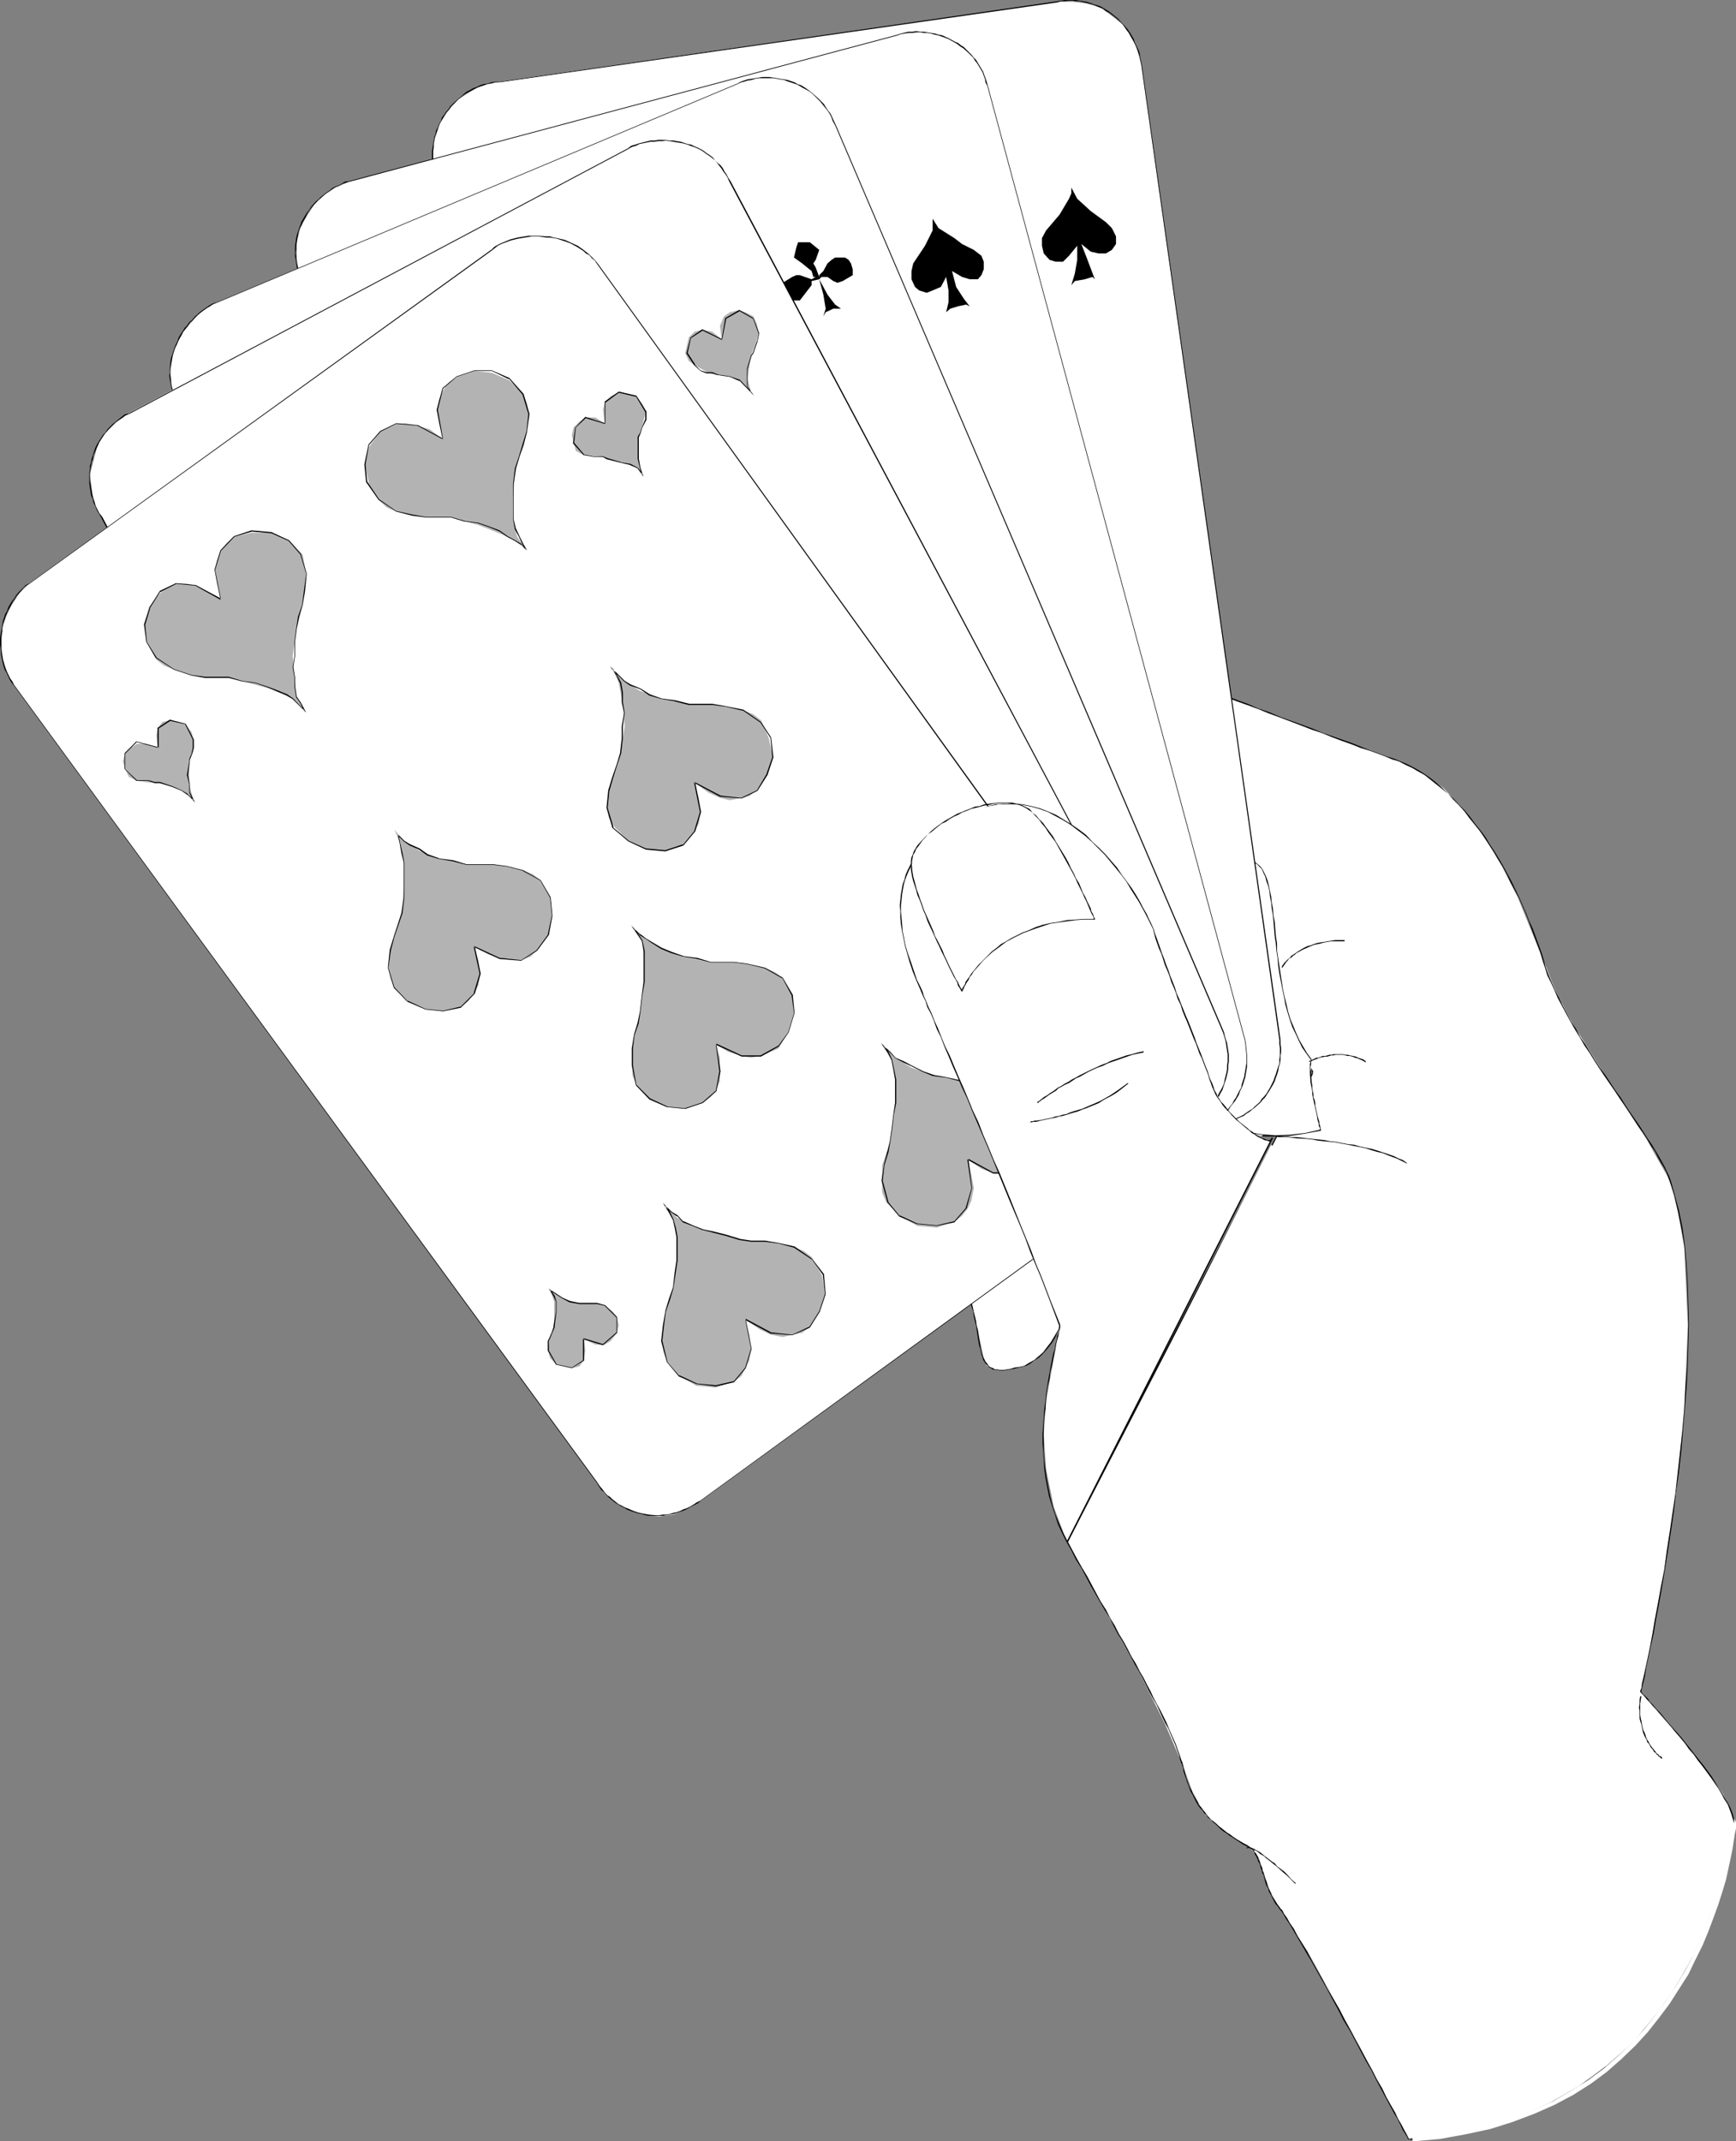 <?xml version="1.0" encoding="UTF-8" standalone="no"?>
<svg
   version="1.0"
   width="126.287mm"
   height="155.711mm"
   id="svg125"
   sodipodi:docname="Playing Cards.wmf"
   xmlns:inkscape="http://www.inkscape.org/namespaces/inkscape"
   xmlns:sodipodi="http://sodipodi.sourceforge.net/DTD/sodipodi-0.dtd"
   xmlns="http://www.w3.org/2000/svg"
   xmlns:svg="http://www.w3.org/2000/svg">
  <rect width="100%" height="100%" fill="#808080" stroke="none"/>
  <sodipodi:namedview
     id="namedview125"
     pagecolor="#ffffff"
     bordercolor="#000000"
     borderopacity="0.25"
     inkscape:showpageshadow="2"
     inkscape:pageopacity="0.0"
     inkscape:pagecheckerboard="0"
     inkscape:deskcolor="#d1d1d1"
     inkscape:document-units="mm" />
  <defs
     id="defs1">
    <pattern
       id="WMFhbasepattern"
       patternUnits="userSpaceOnUse"
       width="6"
       height="6"
       x="0"
       y="0" />
  </defs>
  <path
     style="fill:#ffffff;fill-opacity:1;fill-rule:evenodd;stroke:none"
     d="m 248.993,317.527 6.463,10.827 5.332,11.635 5.332,14.543 2.747,11.311 1.616,7.433 0.969,2.262 2.101,0.97 h 3.232 l 4.847,-0.97 2.747,-1.616 2.585,-2.262 4.363,-5.817 2.585,-7.595 1.616,-9.049 v -9.211 l -0.969,-9.534 -2.747,-8.08 -4.201,-7.433 -7.594,-10.18 -4.201,-6.464 -1.616,-4.848 z"
     id="path1" />
  <path
     style="fill:#000000;fill-opacity:1;fill-rule:evenodd;stroke:none"
     d="m 248.993,317.688 h -0.162 v 0.162 l 0.162,0.162 0.323,0.323 0.162,0.323 0.323,0.485 0.323,0.646 0.485,0.646 0.485,0.646 0.485,0.808 0.485,0.97 0.485,0.97 0.646,0.97 0.646,0.97 0.646,1.131 0.646,1.293 0.646,1.293 0.808,1.293 0.646,1.454 0.646,1.454 0.646,1.454 0.808,1.616 0.808,1.616 0.646,1.616 0.646,1.616 0.646,1.778 0.808,1.778 0.646,1.778 0.485,1.778 0.808,1.939 0.485,1.939 0.646,2.101 0.323,-0.162 -0.808,-1.939 -0.485,-2.101 -0.646,-1.778 -0.646,-1.939 -0.646,-1.778 -0.646,-1.778 -0.646,-1.778 -0.808,-1.616 -0.646,-1.616 -0.646,-1.616 -0.808,-1.616 -0.808,-1.454 -0.646,-1.454 -0.646,-1.454 -0.646,-1.293 -0.646,-1.293 -0.808,-1.131 -0.646,-1.131 -0.485,-1.131 -0.646,-0.97 -0.485,-0.97 -0.646,-0.97 -0.485,-0.808 -0.323,-0.646 -0.485,-0.646 -0.323,-0.485 -0.323,-0.485 -0.323,-0.485 -0.162,-0.323 -0.162,-0.162 -0.162,-0.162 v 0 z"
     id="path2" />
  <path
     style="fill:#000000;fill-opacity:1;fill-rule:evenodd;stroke:none"
     d="m 265.959,354.692 v -0.162 l 0.485,1.454 0.323,1.616 0.323,1.454 0.485,1.454 0.162,1.293 0.323,1.293 0.323,1.293 0.162,1.131 0.162,1.131 0.162,1.131 0.162,0.97 0.162,0.97 0.323,0.97 0.323,1.616 0.323,0.808 0.162,0.646 0.323,0.485 0.323,0.485 0.485,0.485 0.323,0.485 0.646,0.323 0.485,0.323 0.646,0.162 h 0.646 l 0.808,0.162 h 0.969 l 0.808,-0.162 1.131,-0.162 0.969,-0.162 1.293,-0.323 1.454,-0.323 h 0.162 l -0.162,-0.162 v 0 l -1.454,0.323 -1.293,0.162 -0.969,0.323 -1.131,0.162 -0.808,0.162 h -0.969 l -0.808,-0.162 h -0.646 l -0.485,-0.323 -0.485,-0.162 -0.646,-0.323 -0.323,-0.485 -0.323,-0.485 -0.323,-0.323 -0.323,-0.646 -0.323,-0.646 -0.323,-0.808 -0.323,-1.454 -0.162,-0.97 -0.162,-0.97 -0.162,-0.97 -0.162,-1.131 -0.162,-1.131 -0.323,-1.131 -0.162,-1.293 -0.323,-1.293 -0.323,-1.293 -0.323,-1.454 -0.323,-1.454 -0.485,-1.616 -0.323,-1.454 v 0 z"
     id="path3" />
  <path
     style="fill:#000000;fill-opacity:1;fill-rule:evenodd;stroke:none"
     d="m 281.793,375.538 1.293,-0.646 1.293,-0.97 1.293,-0.808 1.293,-1.293 1.131,-1.293 1.131,-1.454 0.969,-1.616 0.808,-1.616 0.808,-1.778 0.808,-1.939 0.646,-1.939 0.646,-2.101 0.485,-2.262 0.485,-2.101 0.323,-2.262 0.323,-2.262 0.323,-4.686 v -2.424 l -0.162,-2.262 -0.162,-2.424 -0.323,-2.424 -0.323,-2.262 -0.323,-2.262 -0.646,-2.262 -0.646,-2.262 -0.646,-2.101 -0.808,-1.939 -0.969,-1.939 -0.969,-1.939 -1.131,-1.616 -1.131,-1.616 -0.162,0.162 1.131,1.616 0.969,1.616 1.131,1.939 0.969,1.939 0.646,1.939 0.808,2.101 0.646,2.262 0.485,2.101 0.485,2.262 0.323,2.262 0.323,2.424 0.162,2.424 v 2.262 2.424 l -0.162,4.686 -0.323,2.262 -0.323,2.262 -0.485,2.101 -0.485,2.101 -0.646,2.101 -0.646,1.939 -0.808,1.939 -0.808,1.778 -0.969,1.616 -0.969,1.616 -1.131,1.454 -0.969,1.293 -1.293,1.131 -1.131,0.97 -1.454,0.808 -1.293,0.808 z"
     id="path4" />
  <path
     style="fill:#000000;fill-opacity:1;fill-rule:evenodd;stroke:none"
     d="m 287.61,314.779 -1.131,-1.616 -1.293,-1.293 -0.969,-1.454 -1.131,-1.131 -0.808,-1.293 -0.808,-1.293 -0.969,-0.97 -0.646,-1.131 -0.646,-0.97 -0.646,-0.97 -0.646,-0.97 -0.485,-0.808 -0.323,-0.808 -0.485,-0.808 -0.485,-0.646 -0.323,-0.646 -0.162,-0.646 -0.485,-0.97 -0.323,-0.485 -0.162,-0.485 v -0.323 l -0.162,-0.323 -0.162,-0.323 v -0.485 l -0.162,-0.162 v -0.323 0 -0.162 l -0.162,0.162 v 0.323 0.162 l 0.162,0.485 v 0.485 l 0.162,0.162 0.162,0.485 0.162,0.323 0.162,0.485 0.485,1.131 0.323,0.646 0.323,0.485 0.323,0.808 0.485,0.808 0.485,0.808 0.485,0.808 0.646,0.808 0.485,0.97 0.808,1.131 0.646,0.97 0.808,1.131 0.808,1.131 0.969,1.293 0.969,1.293 1.131,1.454 1.131,1.293 1.293,1.616 z"
     id="path5" />
  <path
     style="fill:#000000;fill-opacity:1;fill-rule:evenodd;stroke:none"
     d="m 274.038,293.288 -25.206,24.239 0.162,0.162 25.206,-24.239 z"
     id="path6" />
  <path
     style="fill:#ffffff;fill-opacity:1;fill-rule:evenodd;stroke:none"
     d="m 293.427,423.853 19.874,35.873 6.948,13.897 4.847,11.311 2.747,7.433 3.232,5.979 5.332,4.686 7.433,5.009 2.262,2.585 1.454,4.363 1.616,4.848 2.747,4.686 7.594,11.796 11.795,21.492 15.996,30.056 h 3.232 l 8.564,-0.97 12.442,-2.747 7.433,-2.747 7.594,-3.232 7.433,-4.686 8.079,-5.494 7.433,-6.948 6.948,-8.08 6.625,-10.019 5.817,-11.311 4.201,-13.412 3.716,-15.674 -0.485,-3.717 -2.585,-5.817 -9.21,-12.443 -13.411,-15.513 3.232,-15.998 3.232,-17.775 3.232,-20.845 2.262,-23.108 0.969,-23.108 -0.969,-21.492 -1.777,-9.695 -2.101,-8.564 -2.747,-4.686 -3.716,-6.625 -10.179,-15.513 -10.664,-17.129 -4.363,-8.564 -3.232,-8.08 -6.948,-17.129 -4.363,-8.564 -4.847,-8.08 -5.332,-6.948 -5.817,-6.464 -6.948,-4.848 -6.948,-3.232 -42.98,-15.998 -27.953,-10.827 -4.847,-0.485 -12.28,-0.485 -15.512,0.485 -8.079,1.616 -7.433,1.616 -10.341,3.232 h -4.201 l -2.101,0.485 -4.847,3.232 -4.847,3.717 -2.747,4.848 -1.616,5.817 -0.485,5.979 1.616,5.332 3.716,3.878 5.494,2.585 3.716,0.646 h 3.716 l 26.822,-3.878 h 4.847 l 4.201,0.646 3.878,0.97 3.716,2.262 9.533,7.433 14.057,9.049 13.411,8.08 5.332,2.101 4.363,1.616 1.616,0.646 0.969,0.97 1.616,4.363 2.101,11.796 1.616,6.948 2.262,6.464 3.232,5.979 2.585,2.101 2.747,1.616 1.131,0.97 -0.646,1.616 -2.585,4.363 -4.363,4.848 -0.969,2.585 -0.646,2.747 z"
     id="path7" />
  <path
     style="fill:#000000;fill-opacity:1;fill-rule:evenodd;stroke:none"
     d="m 293.266,423.853 1.293,2.262 1.293,2.585 1.454,2.262 1.293,2.424 1.293,2.424 2.585,4.525 1.293,2.262 1.293,2.101 1.131,2.262 1.131,2.101 1.293,2.101 1.131,2.101 1.131,2.101 1.131,2.101 1.131,1.939 0.969,1.778 0.969,1.939 0.969,1.939 0.969,1.778 0.969,1.616 0.808,1.778 0.808,1.778 0.808,1.616 0.808,1.454 1.293,3.07 0.646,1.454 0.485,1.454 0.485,1.293 0.323,1.293 0.485,1.293 0.323,-0.162 -0.485,-1.131 -0.485,-1.454 -0.485,-1.293 -0.485,-1.454 -0.646,-1.454 -1.293,-2.909 -0.646,-1.616 -0.808,-1.616 -0.808,-1.616 -0.969,-1.778 -0.969,-1.778 -0.808,-1.778 -0.969,-1.778 -0.969,-1.939 -1.131,-1.939 -0.969,-1.939 -1.293,-2.101 -0.969,-1.939 -1.131,-2.101 -1.293,-2.101 -1.131,-2.262 -1.293,-2.101 -1.131,-2.262 -1.454,-2.262 -2.424,-4.525 -1.293,-2.424 -1.454,-2.424 -1.293,-2.262 -1.293,-2.424 -1.293,-2.424 z"
     id="path8" />
  <path
     style="fill:#000000;fill-opacity:1;fill-rule:evenodd;stroke:none"
     d="m 324.935,484.935 0.323,0.808 0.162,1.131 0.646,1.939 0.323,0.97 0.323,0.808 0.323,0.97 0.323,0.808 0.485,0.808 1.131,2.262 0.485,0.808 0.485,0.646 0.646,0.646 0.485,0.808 0.646,0.485 0.485,0.808 0.808,0.485 0.485,0.646 0.808,0.646 0.646,0.646 0.646,0.646 0.808,0.646 0.808,0.485 0.808,0.646 0.808,0.485 0.969,0.646 1.939,1.293 0.969,0.485 1.131,0.646 0.162,-0.162 -1.131,-0.808 -0.969,-0.485 -1.939,-1.131 -0.969,-0.646 -0.808,-0.646 -0.808,-0.485 -0.808,-0.646 -0.808,-0.646 -0.646,-0.485 -0.646,-0.646 -0.808,-0.646 -0.646,-0.485 -0.646,-0.646 -0.485,-0.646 -0.485,-0.646 -0.646,-0.808 -0.485,-0.646 -0.646,-0.646 -0.323,-0.808 -1.293,-2.262 -0.323,-0.808 -0.485,-0.808 -0.323,-0.808 -0.323,-0.97 -0.323,-0.808 -0.485,-1.939 -0.323,-1.131 -0.162,-0.808 z"
     id="path9" />
  <path
     style="fill:#000000;fill-opacity:1;fill-rule:evenodd;stroke:none"
     d="m 343.84,508.042 v 0 l 0.162,0.162 0.323,0.162 0.162,0.323 0.323,0.323 0.162,0.485 0.646,1.131 0.162,0.485 0.162,0.485 0.323,0.485 0.162,0.485 0.162,0.646 0.162,0.485 0.162,0.485 0.162,0.646 0.323,0.485 0.162,0.808 0.162,0.485 0.162,0.646 0.162,0.646 0.323,0.646 0.323,0.485 0.162,0.808 0.323,0.485 0.323,0.646 0.969,1.939 0.323,0.485 0.485,0.485 0.485,0.808 0.323,-0.162 -0.485,-0.646 -0.485,-0.646 -0.323,-0.485 -1.131,-1.778 -0.162,-0.646 -0.323,-0.646 -0.323,-0.646 -0.323,-0.646 -0.162,-0.646 -0.162,-0.646 -0.323,-0.646 -0.162,-0.485 -0.162,-0.646 -0.162,-0.646 -0.323,-0.485 v -0.646 l -0.162,-0.485 -0.323,-0.485 -0.162,-0.646 -0.162,-0.485 -0.323,-0.485 v -0.485 l -0.646,-1.131 -0.323,-0.323 -0.162,-0.323 -0.323,-0.485 -0.323,-0.162 -0.162,-0.162 v 0 z"
     id="path10" />
  <path
     style="fill:#000000;fill-opacity:1;fill-rule:evenodd;stroke:none"
     d="m 351.919,524.686 h -0.162 l 0.485,0.485 0.646,0.97 0.646,1.131 0.969,1.454 0.969,1.616 1.131,1.939 1.131,1.939 1.293,2.262 1.454,2.424 1.454,2.585 1.454,2.585 1.454,2.585 1.454,2.747 1.616,2.909 1.454,2.909 1.777,2.909 1.454,2.747 1.454,2.747 1.454,2.747 1.616,2.747 1.293,2.585 1.293,2.424 1.293,2.424 1.131,2.101 1.131,2.101 0.969,1.616 0.808,1.616 0.646,1.454 0.646,0.97 0.485,0.808 0.323,0.646 v 0.162 h 0.162 v -0.162 h 0.162 l -0.162,-0.162 -0.323,-0.646 -0.323,-0.646 -0.646,-1.131 -0.646,-1.293 -0.969,-1.616 -0.808,-1.778 -1.131,-1.939 -1.293,-2.262 -1.131,-2.424 -1.454,-2.424 -1.293,-2.585 -1.454,-2.585 -1.454,-2.747 -1.616,-2.909 -1.454,-2.747 -1.616,-2.909 -1.454,-2.909 -1.616,-2.747 -1.616,-2.747 -1.454,-2.747 -1.454,-2.585 -1.454,-2.585 -1.293,-2.424 -1.293,-2.101 -1.293,-2.101 -0.969,-1.939 -1.131,-1.616 -0.808,-1.454 -0.808,-1.131 -0.485,-0.97 -0.485,-0.485 v 0 z"
     id="path11" />
  <path
     style="fill:#000000;fill-opacity:1;fill-rule:evenodd;stroke:none"
     d="m 387.304,588.03 h 0.162 0.646 0.969 l 1.454,-0.162 1.616,-0.162 2.101,-0.162 2.262,-0.162 2.585,-0.485 5.817,-1.131 3.232,-0.808 3.393,-0.97 3.555,-1.131 3.716,-1.454 3.716,-1.454 3.878,-1.778 3.716,-2.101 3.878,-2.424 3.878,-2.585 3.878,-3.07 3.716,-3.232 3.716,-3.555 3.716,-4.04 3.555,-4.363 3.232,-4.686 3.232,-5.171 2.908,-5.656 2.747,-5.979 2.585,-6.464 2.262,-6.948 1.939,-7.433 1.616,-7.918 h -0.162 l -1.777,7.918 -1.939,7.272 -2.262,6.948 -2.424,6.464 -2.747,6.14 -3.07,5.494 -3.07,5.171 -3.393,4.686 -3.555,4.363 -3.393,4.04 -3.878,3.555 -3.716,3.232 -3.878,2.909 -3.878,2.747 -3.878,2.262 -3.716,2.101 -3.878,1.778 -3.716,1.616 -3.716,1.454 -3.555,1.131 -3.393,0.97 -3.07,0.808 -5.817,1.131 -2.585,0.323 -2.262,0.323 -2.101,0.162 -1.616,0.162 h -1.454 -0.969 l -0.646,0.162 h -0.162 z"
     id="path12" />
  <path
     style="fill:#000000;fill-opacity:1;fill-rule:evenodd;stroke:none"
     d="m 476.981,502.548 -0.162,-1.939 -0.162,-1.131 -0.323,-1.131 -0.485,-1.293 -0.646,-1.293 -0.808,-1.293 -0.808,-1.454 -0.969,-1.454 -1.939,-3.232 -2.262,-3.07 -1.293,-1.616 -1.293,-1.616 -1.131,-1.454 -1.293,-1.616 -1.131,-1.454 -1.293,-1.454 -1.293,-1.454 -1.131,-1.293 -2.101,-2.585 -0.969,-0.97 -0.969,-1.131 -0.969,-0.97 -0.485,-0.808 -0.646,-0.646 -0.646,-0.485 -0.323,-0.485 -0.162,-0.162 v 0.162 -0.162 l -0.162,0.162 0.162,0.162 0.485,0.485 0.485,0.485 0.485,0.646 0.808,0.808 0.808,0.97 0.969,0.97 0.969,1.131 2.101,2.424 1.131,1.293 1.131,1.454 1.293,1.454 1.293,1.616 1.131,1.616 1.293,1.454 1.131,1.616 1.293,1.616 2.262,3.07 2.101,3.07 0.969,1.616 0.646,1.293 0.969,1.454 0.485,1.293 0.485,1.293 0.323,1.131 0.323,0.97 0.162,1.939 z"
     id="path13" />
  <path
     style="fill:#000000;fill-opacity:1;fill-rule:evenodd;stroke:none"
     d="m 451.128,465.221 0.162,-0.162 v -0.323 l 0.162,-0.808 0.323,-1.293 0.485,-1.939 0.323,-2.262 0.646,-2.909 0.646,-3.07 0.808,-3.555 0.646,-3.878 0.808,-4.201 0.808,-4.525 0.808,-4.848 0.808,-5.009 0.808,-5.171 0.808,-5.494 0.646,-5.494 0.808,-5.817 0.646,-5.656 0.485,-5.817 0.485,-5.817 0.485,-5.979 0.323,-5.817 0.162,-5.817 0.162,-5.817 -0.162,-5.494 -0.162,-5.494 -0.323,-5.333 -0.485,-5.171 -0.646,-4.848 -0.969,-4.686 -1.131,-4.201 -1.131,-4.04 -0.323,0.162 1.293,3.878 0.969,4.201 0.969,4.686 0.808,4.848 0.485,5.171 0.323,5.333 0.162,5.494 0.162,5.494 -0.162,5.817 -0.162,5.817 -0.485,5.817 -0.323,5.979 -0.485,5.817 -0.646,5.817 -0.646,5.656 -0.646,5.817 -0.808,5.494 -0.808,5.494 -0.808,5.171 -0.646,5.009 -0.969,4.848 -0.808,4.525 -0.808,4.201 -0.646,3.878 -0.646,3.555 -0.646,3.07 -0.646,2.909 -0.485,2.262 -0.485,1.939 -0.162,1.293 -0.323,0.808 v 0.323 h 0.162 z"
     id="path14" />
  <path
     style="fill:#000000;fill-opacity:1;fill-rule:evenodd;stroke:none"
     d="m 459.369,324.475 -0.485,-1.293 -0.646,-1.293 -0.485,-1.131 -0.808,-1.454 -0.808,-1.454 -0.969,-1.616 -0.969,-1.616 -1.131,-1.616 -1.131,-1.778 -1.131,-1.778 -2.585,-3.717 -1.293,-1.939 -1.293,-2.101 -1.454,-1.939 -2.747,-4.201 -1.454,-1.939 -1.454,-2.262 -1.293,-2.101 -1.293,-2.101 -1.454,-2.101 -1.131,-2.262 -1.454,-2.101 -1.131,-2.262 -1.131,-2.101 -0.969,-2.101 -1.131,-2.101 -0.969,-2.262 -0.808,-1.939 -0.808,-2.101 -0.485,-1.939 -0.323,0.162 0.646,1.939 0.646,2.101 0.969,1.939 0.969,2.101 0.969,2.262 1.131,2.101 1.131,2.101 1.131,2.101 1.293,2.262 1.293,2.101 1.293,2.262 1.454,2.101 1.293,2.101 1.454,2.262 1.293,1.939 2.908,4.201 1.293,1.939 1.454,2.101 1.293,1.939 2.424,3.717 1.293,1.778 1.131,1.778 0.969,1.616 1.131,1.616 0.808,1.616 0.808,1.454 0.808,1.293 0.646,1.293 0.485,1.293 0.485,1.293 z"
     id="path15" />
  <path
     style="fill:#000000;fill-opacity:1;fill-rule:evenodd;stroke:none"
     d="m 424.467,263.878 -0.646,-2.101 -2.424,-6.625 -0.969,-2.101 -0.808,-2.101 -1.939,-4.363 -2.101,-4.363 -1.131,-2.101 -1.131,-2.101 -1.131,-1.939 -1.293,-2.101 -1.293,-1.939 -1.131,-1.939 -1.454,-1.939 -1.454,-1.778 -1.293,-1.778 -1.454,-1.778 -1.616,-1.616 -1.454,-1.616 -1.616,-1.454 -1.454,-1.454 -1.616,-1.454 -1.616,-1.293 -1.616,-1.131 -1.777,-1.131 -1.777,-0.97 -1.616,-0.808 -1.939,-0.808 -1.616,-0.646 -0.162,0.323 1.777,0.485 1.777,0.97 1.777,0.808 1.616,0.97 1.777,0.97 1.616,1.293 1.616,1.293 1.616,1.293 1.616,1.293 1.454,1.616 1.616,1.616 1.454,1.616 1.293,1.778 1.454,1.778 1.454,1.778 1.293,1.939 1.293,1.939 1.293,1.939 1.131,1.939 1.293,2.101 1.131,2.101 0.969,2.101 2.262,4.201 1.939,4.363 0.808,2.101 0.808,2.262 2.424,6.464 0.646,2.262 z"
     id="path16" />
  <path
     style="fill:#000000;fill-opacity:1;fill-rule:evenodd;stroke:none"
     d="m 383.103,208.453 -2.101,-0.646 -2.101,-0.808 -2.262,-0.808 -2.424,-0.97 -2.424,-0.97 -2.747,-0.97 -2.747,-0.97 -2.747,-0.97 -2.747,-1.131 -3.07,-1.131 -5.817,-2.101 -3.07,-1.293 -2.908,-0.97 -2.908,-1.293 -2.747,-0.97 -2.908,-1.131 -5.494,-2.101 -2.424,-0.97 -2.585,-0.97 -2.262,-0.808 -2.262,-0.97 -1.777,-0.646 -1.939,-0.808 -1.616,-0.485 -1.454,-0.646 -1.131,-0.323 -0.969,-0.485 -0.646,-0.162 -0.485,-0.323 h -0.162 l 0.162,0.323 v -0.323 l -0.162,0.323 h 0.162 l 0.323,0.162 0.646,0.323 0.969,0.323 1.293,0.485 1.293,0.485 1.616,0.646 1.939,0.646 1.939,0.808 2.101,0.808 2.424,0.97 2.424,0.97 2.585,0.97 5.332,2.101 2.908,1.131 2.747,0.97 3.07,1.131 2.747,1.131 3.07,1.131 5.978,2.262 2.908,1.131 2.908,0.97 2.747,1.131 2.585,0.97 2.747,0.97 2.424,0.97 2.585,0.808 2.262,0.808 2.101,0.808 1.939,0.808 z"
     id="path17" />
  <path
     style="fill:#000000;fill-opacity:1;fill-rule:evenodd;stroke:none"
     d="m 312.17,181.952 0.162,-0.162 -0.162,-0.162 h -0.808 l -0.485,-0.162 h -0.808 l -0.808,-0.162 h -0.969 l -0.969,-0.162 -1.293,-0.162 h -1.293 l -1.454,-0.162 h -1.454 l -1.616,-0.162 -3.393,-0.162 -1.777,0.162 -1.777,-0.162 h -1.939 l -1.939,0.162 h -1.939 l -1.939,0.162 -4.201,0.162 -1.939,0.162 -4.039,0.485 -2.101,0.323 -1.777,0.485 -2.101,0.323 -3.716,0.97 -1.777,0.646 0.162,0.323 1.777,-0.808 3.555,-0.97 2.101,-0.323 1.777,-0.323 2.101,-0.323 4.039,-0.485 1.939,-0.162 4.201,-0.323 1.939,-0.162 h 1.939 1.939 1.939 1.777 1.777 l 3.393,0.162 h 1.616 l 1.454,0.162 1.454,0.162 h 1.293 l 1.293,0.162 h 0.969 l 0.969,0.162 h 0.808 l 0.808,0.162 h 0.485 0.646 l 0.162,0.162 v -0.323 z"
     id="path18" />
  <path
     style="fill:#000000;fill-opacity:1;fill-rule:evenodd;stroke:none"
     d="m 263.858,184.375 -1.777,0.646 -1.616,0.485 -1.454,0.485 -1.293,0.323 -1.131,0.323 -0.969,0.323 -0.969,0.162 -0.808,0.162 -0.808,0.162 -0.646,0.162 h -0.646 -0.485 -0.323 -1.131 -0.323 -0.646 -0.162 -0.323 l -0.485,0.162 h -0.162 l -0.323,0.323 -0.485,0.162 -0.485,0.323 -0.485,0.162 -0.485,0.485 -0.646,0.323 -0.646,0.485 -0.969,0.646 -0.646,0.808 v -0.162 0.323 0 l 0.808,-0.808 0.808,-0.485 0.808,-0.485 0.646,-0.485 0.485,-0.323 0.485,-0.323 0.323,-0.323 0.485,-0.162 0.323,-0.162 h 0.323 l 0.323,-0.162 h 0.323 l 0.162,-0.162 h 0.646 l 0.323,0.162 h 1.131 l 0.323,-0.162 h 0.485 0.646 l 0.646,-0.162 h 0.808 l 0.808,-0.323 0.969,-0.162 1.131,-0.162 1.131,-0.323 1.293,-0.485 1.454,-0.485 1.616,-0.485 1.777,-0.485 z"
     id="path19" />
  <path
     style="fill:#000000;fill-opacity:1;fill-rule:evenodd;stroke:none"
     d="m 242.53,191.324 -1.293,0.808 -1.293,0.808 -0.969,1.131 -1.131,1.131 -0.808,1.131 -0.969,1.293 -0.646,1.293 -0.646,1.293 -0.485,1.293 -0.485,1.454 -0.485,1.454 -0.323,1.454 -0.162,1.454 v 1.454 1.454 l 0.162,1.293 0.162,1.454 0.323,1.454 0.485,1.293 0.485,1.131 0.646,1.293 0.969,0.97 0.969,0.97 0.969,1.131 1.131,0.808 1.293,0.646 1.454,0.646 1.616,0.485 1.616,0.323 1.939,0.162 1.939,0.162 2.101,-0.162 v -0.162 h -2.101 -1.939 l -1.939,-0.162 -1.454,-0.323 -1.616,-0.485 -1.454,-0.646 -1.293,-0.808 -1.131,-0.808 -1.131,-0.808 -0.808,-0.97 -0.808,-1.131 -0.646,-1.293 -0.485,-1.131 -0.485,-1.293 -0.323,-1.293 -0.323,-1.454 -0.162,-1.293 v -1.454 l 0.162,-1.454 0.162,-1.454 0.162,-1.454 0.485,-1.293 0.485,-1.454 0.485,-1.293 0.646,-1.454 0.808,-1.293 0.808,-1.131 0.969,-1.131 0.808,-1.131 1.131,-0.97 1.131,-0.97 1.293,-0.646 z"
     id="path20" />
  <path
     style="fill:#000000;fill-opacity:1;fill-rule:evenodd;stroke:none"
     d="m 251.093,224.288 1.939,-0.323 2.101,-0.162 2.101,-0.162 1.939,-0.323 3.555,-0.485 1.777,-0.323 1.777,-0.162 1.454,-0.323 3.232,-0.485 1.454,-0.162 1.293,-0.323 h 1.454 l 1.293,-0.323 h 1.293 l 1.293,-0.162 1.131,-0.162 h 1.293 1.131 0.969 1.293 l 2.908,0.646 1.939,0.485 0.969,0.485 0.969,0.485 0.969,0.485 0.808,0.646 0.969,0.646 0.162,-0.162 -0.969,-0.808 -0.969,-0.485 -0.808,-0.646 -0.969,-0.485 -0.969,-0.323 -0.969,-0.323 -1.131,-0.323 -2.908,-0.485 h -1.293 l -0.969,-0.162 -1.131,0.162 h -1.293 -1.131 l -1.293,0.162 -1.293,0.162 -1.293,0.162 -1.454,0.162 -1.293,0.162 -1.454,0.162 -3.232,0.485 -1.454,0.323 -1.777,0.323 -1.777,0.323 -3.555,0.485 -1.939,0.162 -2.101,0.323 -2.101,0.162 -1.939,0.323 z"
     id="path21" />
  <path
     style="fill:#000000;fill-opacity:1;fill-rule:evenodd;stroke:none"
     d="m 294.397,224.288 0.969,0.808 0.969,0.808 2.262,1.778 1.293,0.97 1.454,0.97 1.454,1.131 1.454,1.131 1.616,1.131 1.616,1.131 1.777,1.131 1.616,0.97 1.777,1.293 1.777,1.131 3.555,2.262 1.777,0.97 1.777,1.131 1.616,0.97 1.777,1.131 1.777,0.97 1.616,0.808 1.616,0.97 1.454,0.808 1.454,0.808 1.454,0.646 2.747,1.131 1.131,0.485 0.969,0.485 0.969,0.162 0.969,0.323 h 0.162 v -0.162 0 l -0.969,-0.323 -0.969,-0.323 -1.131,-0.485 -1.131,-0.323 -2.585,-1.293 -1.454,-0.646 -1.454,-0.646 -1.616,-0.97 -1.616,-0.808 -1.616,-0.97 -1.616,-0.97 -1.777,-0.97 -1.777,-1.131 -1.777,-0.97 -1.616,-1.131 -3.716,-2.262 -1.616,-1.131 -1.777,-1.131 -1.777,-1.131 -1.616,-1.131 -1.616,-1.131 -1.616,-1.131 -1.454,-0.97 -1.454,-1.131 -1.454,-0.97 -1.293,-0.97 -2.424,-1.778 -0.969,-0.97 -0.808,-0.646 z"
     id="path22" />
  <path
     style="fill:#000000;fill-opacity:1;fill-rule:evenodd;stroke:none"
     d="m 341.254,252.729 0.646,0.162 0.646,0.323 0.485,0.485 0.485,0.808 0.485,0.808 0.485,0.97 0.485,0.97 0.646,2.424 0.323,1.454 0.162,1.454 0.323,1.454 0.323,1.616 0.323,1.454 0.485,3.393 0.323,1.778 0.323,1.616 0.485,1.616 0.323,1.778 0.485,1.778 0.485,1.616 0.646,1.616 0.646,1.454 0.808,1.616 0.646,1.454 1.939,2.585 1.131,1.131 1.293,1.131 1.293,0.97 1.616,0.808 v -0.162 l -1.454,-0.97 -1.293,-0.97 -1.293,-0.97 -0.969,-1.131 -1.939,-2.585 -0.808,-1.454 -0.646,-1.454 -0.808,-1.616 -0.485,-1.616 -0.646,-1.616 -0.485,-1.616 -0.323,-1.778 -0.323,-1.616 -0.485,-1.616 -0.162,-1.778 -0.646,-3.393 -0.162,-1.454 -0.323,-1.616 -0.323,-1.454 -0.323,-1.454 -0.162,-1.454 -0.485,-1.293 -0.323,-1.131 -0.323,-1.131 -0.485,-0.97 -0.485,-0.808 -0.646,-0.646 -0.646,-0.646 -0.646,-0.485 h -0.646 z"
     id="path23" />
  <path
     style="fill:#000000;fill-opacity:1;fill-rule:evenodd;stroke:none"
     d="m 359.998,293.449 0.485,0.485 0.162,0.162 v 0.323 l 0.162,0.323 -0.162,0.323 -0.162,0.485 -0.162,0.485 -0.162,0.323 -0.323,0.485 -0.323,0.646 -0.323,0.485 -0.485,0.485 -0.323,0.646 -0.485,0.485 -0.485,0.646 -0.485,0.485 -0.485,0.808 -0.485,0.646 -0.485,0.646 -0.485,0.485 -0.485,0.808 -0.485,0.646 -0.323,0.646 -0.485,0.485 -0.323,0.808 -0.323,0.646 -0.323,0.646 -0.162,0.485 -0.162,0.808 -0.162,0.646 v 0.646 h 0.323 v -0.646 -0.646 l 0.162,-0.646 0.323,-0.646 0.323,-0.485 0.323,-0.808 0.162,-0.646 0.485,-0.485 0.485,-0.808 0.485,-0.646 0.323,-0.646 0.485,-0.646 0.485,-0.646 0.485,-0.485 0.646,-0.808 0.485,-0.485 0.323,-0.646 0.485,-0.646 0.323,-0.485 0.485,-0.485 0.323,-0.646 0.323,-0.485 0.323,-0.485 0.162,-0.485 0.323,-0.485 0.162,-0.485 v -0.323 -0.323 l -0.162,-0.323 -0.162,-0.323 -0.323,-0.323 -0.323,-0.162 z"
     id="path24" />
  <path
     style="fill:#000000;fill-opacity:1;fill-rule:evenodd;stroke:none"
     d="m 351.757,310.578 -58.492,113.114 0.323,0.162 58.492,-113.275 z"
     id="path25" />
  <path
     style="fill:#ffffff;fill-opacity:1;fill-rule:evenodd;stroke:none"
     d="m 290.196,251.597 4.847,11.311 5.978,11.15 7.917,12.281 4.847,5.979 5.978,5.333 5.817,5.494 6.463,4.201 7.109,2.747 7.433,2.101 h 8.079 l 8.564,-1.616 -2.101,-7.433 -0.646,-6.464 v -5.332 l -3.716,-7.11 -3.232,-7.918 -1.616,-8.726 -1.131,-8.564 -1.616,-14.543 -1.616,-4.686 -2.585,-2.747 -13.411,-6.948 -9.21,-3.717 -10.179,-3.717 -9.533,-2.262 -8.079,-0.485 -3.716,0.485 -2.747,1.131 -1.616,2.101 -1.131,2.747 -0.485,5.817 0.485,5.332 1.616,8.08 2.262,4.848 z"
     id="path26" />
  <path
     style="fill:#000000;fill-opacity:1;fill-rule:evenodd;stroke:none"
     d="m 290.196,251.597 v 0 0.162 l 0.162,0.485 0.323,0.97 0.646,1.454 0.646,1.616 0.808,1.939 1.131,2.101 0.969,2.262 2.908,5.332 1.454,2.909 1.777,2.909 1.777,3.07 2.101,3.07 2.101,3.07 2.262,3.232 2.262,2.909 2.585,3.07 2.747,2.909 2.908,2.747 2.908,2.585 3.07,2.424 3.232,2.262 3.232,1.939 3.393,1.778 3.555,1.293 3.716,1.131 3.878,0.646 3.878,0.485 4.039,-0.162 4.201,-0.646 4.363,-0.808 v 0 l -0.162,-0.323 h 0.162 l -4.363,0.97 -4.201,0.485 -4.039,0.162 -3.878,-0.323 -3.878,-0.646 -3.555,-1.131 -3.555,-1.454 -3.393,-1.616 -3.393,-2.101 -3.232,-2.101 -2.908,-2.424 -3.07,-2.585 -2.747,-2.747 -2.747,-2.909 -2.424,-3.07 -2.424,-2.909 -2.262,-3.07 -2.101,-3.232 -1.939,-3.07 -1.939,-3.07 -1.616,-2.909 -1.616,-2.909 -2.747,-5.171 -1.131,-2.424 -0.969,-2.101 -0.808,-1.939 -0.808,-1.616 -0.485,-1.293 -0.323,-0.97 -0.323,-0.485 v -0.162 l -0.162,-0.162 z"
     id="path27" />
  <path
     style="fill:#000000;fill-opacity:1;fill-rule:evenodd;stroke:none"
     d="m 363.229,310.74 v -0.162 -0.162 l -0.162,-0.162 v -0.323 l -0.162,-0.646 -0.162,-0.485 v -0.485 l -0.162,-0.485 -0.323,-1.131 -0.162,-0.808 -0.162,-0.646 -0.323,-1.454 v -0.646 l -0.162,-0.808 -0.323,-0.808 v -0.808 l -0.162,-0.808 -0.162,-0.808 v -0.808 l -0.162,-0.808 -0.162,-2.424 v -0.646 l -0.162,-0.646 v -0.646 l 0.162,-0.646 v -0.646 l 0.162,-0.485 v 0 h -0.162 v -0.162 l -0.162,0.646 -0.162,0.646 v 0.646 0.646 0.646 0.646 l 0.162,2.424 0.162,0.808 0.162,0.808 0.162,0.808 v 0.808 l 0.162,0.808 0.162,0.808 0.162,0.808 0.162,0.646 0.323,1.454 0.162,0.646 0.162,0.808 0.162,1.131 0.162,0.485 0.162,0.485 v 0.485 l 0.162,0.485 0.162,0.162 v 0.323 0.162 0.162 h 0.162 l 0.162,-0.162 z"
     id="path28" />
  <path
     style="fill:#000000;fill-opacity:1;fill-rule:evenodd;stroke:none"
     d="m 360.644,291.187 -1.293,-1.778 -0.969,-1.616 -1.131,-1.939 -0.808,-1.778 -0.808,-1.939 -0.808,-1.939 -0.646,-2.101 -0.485,-2.101 -0.485,-1.939 -0.485,-2.262 -0.646,-4.201 -0.323,-2.101 -0.323,-2.101 -0.323,-2.101 v -1.939 l -0.323,-2.101 -0.162,-1.939 -0.162,-1.939 -0.323,-1.778 -0.162,-1.939 -0.323,-1.616 -0.162,-1.616 -0.646,-3.07 -0.323,-1.293 -0.485,-1.293 -0.485,-0.97 -0.485,-0.97 -0.646,-0.808 -0.808,-0.646 -0.646,-0.485 v 0.323 l 0.646,0.323 0.646,0.646 0.646,0.646 0.485,1.131 0.485,0.97 0.323,1.293 0.485,1.293 0.323,1.293 0.162,1.616 0.323,1.616 0.162,1.616 0.323,1.939 0.162,1.778 0.162,1.939 0.162,1.939 0.323,2.101 0.162,1.939 0.323,2.101 0.162,2.101 0.323,2.101 0.808,4.201 0.485,2.262 0.323,1.939 0.646,2.262 0.646,2.101 0.646,1.939 0.969,1.939 0.808,1.778 0.969,1.939 1.131,1.616 1.293,1.778 z"
     id="path29" />
  <path
     style="fill:#000000;fill-opacity:1;fill-rule:evenodd;stroke:none"
     d="m 344.971,236.893 -1.131,-0.646 -1.293,-0.808 -1.293,-0.808 -1.616,-0.808 -1.939,-0.808 -1.939,-1.131 -1.939,-0.97 -2.262,-0.97 -2.101,-0.97 -2.424,-0.97 -2.424,-1.131 -2.424,-0.97 -2.585,-0.97 -2.424,-0.808 -2.585,-0.808 -2.424,-0.808 -2.585,-0.808 -2.424,-0.646 -2.424,-0.485 -2.262,-0.485 -2.262,-0.485 h -2.262 l -1.939,-0.162 h -1.939 l -1.777,0.162 -1.616,0.485 -1.454,0.485 -1.131,0.646 -1.131,0.97 -0.808,1.131 -0.646,1.293 -0.323,1.778 h 0.323 l 0.162,-1.616 0.646,-1.293 0.808,-1.131 0.969,-0.808 1.293,-0.808 1.454,-0.485 1.454,-0.323 1.777,-0.323 h 1.939 l 1.939,0.162 2.262,0.162 2.262,0.323 2.262,0.485 2.424,0.646 2.262,0.646 2.585,0.808 2.585,0.646 2.424,0.808 2.585,0.97 2.424,0.97 2.424,0.97 2.424,0.97 2.424,1.131 2.262,0.97 2.101,0.97 2.101,0.97 1.939,0.97 1.777,0.808 1.616,0.97 1.293,0.808 1.454,0.646 1.131,0.808 z"
     id="path30" />
  <path
     style="fill:#000000;fill-opacity:1;fill-rule:evenodd;stroke:none"
     d="m 285.187,226.389 -0.162,1.454 -0.162,1.454 v 1.616 1.454 1.293 2.585 l 0.162,1.293 0.162,1.131 0.162,1.131 0.162,0.97 0.485,2.101 0.485,1.616 0.485,0.97 0.162,0.646 0.323,0.808 0.162,0.485 0.323,0.646 0.323,0.646 0.485,0.97 0.323,0.323 0.162,0.323 0.162,0.323 0.323,0.323 0.162,0.323 0.162,0.162 v 0 l 0.162,0.162 h 0.162 v -0.162 0 l -0.162,-0.162 v 0 -0.162 l -0.323,-0.323 -0.162,-0.162 -0.162,-0.485 -0.323,-0.162 -0.162,-0.485 -0.485,-0.97 -0.323,-0.485 -0.323,-0.646 -0.323,-0.646 -0.162,-0.808 -0.323,-0.646 -0.323,-0.808 -0.485,-1.778 -0.485,-1.939 -0.162,-0.97 -0.162,-1.131 -0.162,-1.131 -0.162,-1.293 -0.162,-2.585 v -1.293 -1.454 -1.616 l 0.162,-1.454 0.323,-1.454 z"
     id="path31" />
  <path
     style="fill:#000000;fill-opacity:1;fill-rule:evenodd;stroke:none"
     d="m 342.87,508.042 v 0 -0.162 0.162 l 0.162,-0.162 v 0 h 0.323 0.162 l 0.162,0.162 h 0.162 l 0.323,0.162 h 0.323 l 0.323,0.323 h 0.323 l 0.808,0.485 0.485,0.485 1.131,0.646 0.485,0.485 0.646,0.485 0.808,0.646 0.808,0.646 0.808,0.646 1.777,1.616 0.969,0.808 0.969,0.97 1.293,1.293 0.162,-0.162 -1.293,-1.131 -0.969,-1.131 -0.969,-0.97 -1.939,-1.454 -0.646,-0.808 -0.808,-0.485 -0.808,-0.646 -0.646,-0.485 -0.646,-0.485 -0.969,-0.808 -0.485,-0.323 -0.969,-0.485 -0.162,-0.162 -0.485,-0.162 -0.162,-0.162 h -0.323 l -0.162,-0.162 h -0.162 l -0.323,-0.162 h -0.323 v 0.162 h -0.162 v 0 l -0.162,0.162 v 0.162 l 0.162,-0.162 z"
     id="path32" />
  <path
     style="fill:#000000;fill-opacity:1;fill-rule:evenodd;stroke:none"
     d="m 457.106,483.481 v -0.162 l -0.162,-0.162 v -0.162 l -0.323,-0.323 h -0.162 l -0.323,-0.162 -0.162,-0.323 -0.323,-0.162 -0.323,-0.323 -0.162,-0.323 -0.323,-0.323 -0.323,-0.485 -0.323,-0.323 -0.646,-0.97 -0.323,-0.646 -0.323,-0.485 -0.323,-0.646 -0.162,-0.646 -0.323,-0.808 -0.323,-0.646 -0.323,-1.454 -0.162,-0.97 -0.162,-0.646 -0.162,-0.97 v -1.131 -0.97 -0.97 l 0.162,-1.131 0.162,-0.97 h -0.323 l -0.162,0.97 v 1.131 l -0.162,0.97 0.162,0.97 v 1.131 0.97 l 0.162,0.646 0.323,0.97 0.323,1.616 0.162,0.646 0.323,0.808 0.323,0.646 0.323,0.485 0.162,0.646 0.485,0.485 0.485,0.97 0.485,0.485 0.162,0.323 0.323,0.485 0.323,0.162 0.323,0.485 0.323,0.162 0.162,0.323 0.323,0.162 0.162,0.162 0.323,0.323 h 0.162 v 0 l 0.162,-0.162 z"
     id="path33" />
  <path
     style="fill:#000000;fill-opacity:1;fill-rule:evenodd;stroke:none"
     d="m 359.998,291.995 0.162,-0.162 h -0.162 v 0 l 0.323,-0.162 h 0.162 l 0.323,-0.162 0.808,-0.323 0.485,-0.162 0.323,-0.162 0.485,-0.162 0.485,-0.162 h 0.323 l 0.646,-0.162 h 0.646 l 0.485,-0.162 0.646,-0.162 h 0.485 l 0.646,-0.162 h 1.939 l 0.646,0.162 0.646,0.162 h 0.646 l 0.646,0.162 0.808,0.323 0.646,0.162 1.454,0.646 0.808,0.485 v -0.323 l -0.646,-0.485 -1.454,-0.485 -0.646,-0.323 -0.808,-0.162 -0.808,-0.162 -0.646,-0.162 h -0.646 l -0.646,-0.162 h -1.939 -0.646 l -0.485,0.162 h -0.646 l -0.485,0.162 -0.646,0.162 h -0.646 l -0.485,0.162 -0.323,0.162 -0.485,0.162 h -0.485 l -0.323,0.162 -0.969,0.485 h -0.162 l -0.162,0.162 h -0.323 v 0.162 l -0.162,0.162 0.162,-0.162 z"
     id="path34" />
  <path
     style="fill:#000000;fill-opacity:1;fill-rule:evenodd;stroke:none"
     d="m 347.071,312.356 h 1.777 0.808 0.969 l 0.969,0.162 h 1.131 1.131 l 1.293,0.162 1.293,0.162 2.908,0.162 1.454,0.162 1.616,0.323 1.616,0.162 1.616,0.162 1.616,0.162 1.616,0.323 1.777,0.323 1.616,0.323 1.616,0.323 1.616,0.323 1.454,0.485 1.616,0.485 1.454,0.323 1.616,0.646 1.293,0.485 1.293,0.485 1.293,0.646 1.293,0.646 v -0.162 l -1.131,-0.808 -1.293,-0.485 -1.293,-0.646 -1.454,-0.485 -1.454,-0.485 -1.454,-0.485 -1.616,-0.485 -1.616,-0.323 -1.616,-0.323 -1.616,-0.485 -1.616,-0.162 -1.777,-0.323 -1.616,-0.323 -1.616,-0.162 -1.616,-0.323 -1.616,-0.162 -1.616,-0.162 -1.454,-0.162 -2.908,-0.323 h -1.293 l -1.293,-0.162 h -1.131 l -1.131,-0.162 h -0.969 -0.969 l -0.808,-0.162 h -1.777 z"
     id="path35" />
  <path
     style="fill:#ffffff;fill-opacity:1;fill-rule:evenodd;stroke:none"
     d="m 476.819,501.094 -0.485,-0.97 -0.162,0.323 v 0.808 l -0.162,1.131 -0.162,1.454 -0.646,4.04 -0.485,2.585 -1.454,5.817 -0.969,3.232 -1.131,3.555 -1.131,3.555 -1.454,3.717 -1.616,3.878 -1.777,3.878 -2.101,3.878 -2.424,4.04 -2.585,3.878 -2.908,3.878 -3.07,3.878 -3.393,3.717 -3.716,3.555 -4.039,3.555 -4.363,3.232 -4.686,2.909 -5.009,2.909 -5.494,2.424 -5.817,2.262 -6.14,1.778 -6.625,1.454 -7.109,1.131 -7.433,0.808 0.162,1.131 7.433,-0.646 7.109,-1.293 6.786,-1.454 6.14,-1.939 5.978,-2.262 5.494,-2.424 5.171,-2.747 4.847,-3.07 4.363,-3.232 4.039,-3.555 3.878,-3.717 3.393,-3.717 3.07,-3.878 2.908,-3.878 2.585,-4.04 2.585,-4.04 1.939,-4.04 1.939,-3.878 1.616,-3.878 1.454,-3.878 1.293,-3.555 1.131,-3.555 0.969,-3.232 1.293,-5.979 0.485,-2.424 0.646,-4.201 0.323,-1.454 v -1.131 -0.646 0 l -0.485,-0.97 z"
     id="path36" />
  <path
     style="fill:#000000;fill-opacity:1;fill-rule:evenodd;stroke:none"
     d="m 352.565,266.141 v -0.162 0 l 0.323,-0.485 0.162,-0.162 0.162,-0.323 0.162,-0.162 0.162,-0.323 0.485,-0.485 0.323,-0.485 0.808,-0.485 0.485,-0.485 0.323,-0.162 0.485,-0.485 0.646,-0.323 1.131,-0.646 0.808,-0.323 0.646,-0.323 0.808,-0.323 0.808,-0.323 0.808,-0.162 0.808,-0.162 1.131,-0.323 0.969,-0.162 0.969,-0.162 h 1.131 2.585 v -0.323 h -2.585 l -1.131,0.162 -0.969,0.162 -0.969,0.162 -1.131,0.162 -0.808,0.162 -0.969,0.323 -0.808,0.323 -0.808,0.162 -0.646,0.323 -0.646,0.323 -1.293,0.808 -0.485,0.323 -0.485,0.323 -0.485,0.323 -0.485,0.323 -0.323,0.485 -0.485,0.323 -0.323,0.323 -0.485,0.485 -0.323,0.323 -0.162,0.323 -0.162,0.162 -0.162,0.162 -0.162,0.646 v 0 h 0.162 z"
     id="path37" />
  <path
     style="fill:#ffffff;fill-opacity:1;fill-rule:evenodd;stroke:none"
     d="m 180.322,331.585 h -4.363 l -3.716,-0.646 -3.716,-1.616 -3.716,-2.101 -2.747,-2.747 -2.747,-3.232 -1.616,-3.717 -0.969,-3.717 -37.648,-269.211 v -3.878 l 0.646,-3.717 1.454,-3.717 2.262,-3.232 2.585,-2.747 3.232,-2.101 3.878,-2.101 4.201,-0.646 153.5,-21.976 h 4.201 l 3.716,0.485 3.878,1.131 3.07,2.262 3.232,2.585 2.101,3.232 1.777,3.717 0.969,3.878 38.133,268.08 v 4.363 l -0.485,4.201 -1.616,3.878 -2.262,3.232 -2.585,2.585 -3.232,2.747 -3.232,1.616 -3.716,0.485 z"
     id="path38" />
  <path
     style="fill:#000000;fill-opacity:1;fill-rule:evenodd;stroke:none"
     d="m 180.322,331.423 h -1.293 l -0.969,0.162 -1.131,-0.162 h -0.969 l -2.101,-0.162 -0.969,-0.323 -0.969,-0.162 -0.969,-0.323 -0.969,-0.323 -0.969,-0.485 -0.808,-0.485 -0.969,-0.485 -1.616,-0.97 -0.808,-0.646 -0.808,-0.646 -0.646,-0.646 -0.808,-0.646 -0.485,-0.808 -0.646,-0.646 -0.646,-0.808 -0.646,-0.808 -0.969,-1.778 -0.485,-0.808 -0.323,-0.97 -0.485,-0.97 -0.323,-0.97 -0.323,-0.97 -0.162,-0.97 -0.162,-0.808 h -0.323 l 0.162,0.808 0.323,1.131 0.323,0.97 0.323,0.97 0.323,0.97 0.485,0.97 0.323,0.808 1.131,1.778 0.485,0.646 0.646,0.97 0.646,0.646 0.808,0.808 0.646,0.646 0.808,0.646 0.808,0.808 0.646,0.485 1.777,1.131 0.808,0.485 0.808,0.485 0.969,0.323 0.969,0.323 0.969,0.323 1.131,0.323 0.969,0.162 2.101,0.323 h 0.969 1.131 l 0.969,-0.162 h 1.293 z"
     id="path39" />
  <path
     style="fill:#000000;fill-opacity:1;fill-rule:evenodd;stroke:none"
     d="M 156.893,313.81 119.245,44.599 h -0.162 l 37.486,269.211 z"
     id="path40" />
  <path
     style="fill:#000000;fill-opacity:1;fill-rule:evenodd;stroke:none"
     d="m 119.245,44.599 -0.162,-1.131 v -1.778 l 0.162,-1.131 v -0.97 l 0.162,-0.97 0.162,-0.808 0.323,-0.808 0.323,-0.97 0.323,-0.97 0.323,-0.97 0.485,-0.808 0.485,-0.808 0.485,-0.808 0.485,-0.808 0.646,-0.646 0.646,-0.97 0.646,-0.646 1.293,-1.293 0.808,-0.646 0.808,-0.646 0.808,-0.485 0.969,-0.485 0.808,-0.485 0.969,-0.485 0.969,-0.323 1.939,-0.646 0.969,-0.162 1.131,-0.323 h 1.131 v -0.162 h -1.131 l -1.131,0.162 -0.969,0.323 -1.131,0.162 -0.969,0.323 -0.969,0.485 -0.969,0.323 -0.808,0.485 -0.969,0.485 -0.808,0.646 -0.646,0.646 -0.808,0.646 -1.454,1.293 -0.808,0.808 -0.485,0.808 -0.646,0.646 -0.485,0.808 -0.646,0.808 -0.323,0.97 -0.485,0.808 -0.323,0.97 -0.485,0.808 -0.162,0.97 -0.323,0.808 -0.162,0.97 -0.162,0.97 -0.162,0.97 -0.162,1.131 v 1.778 l 0.323,1.131 z"
     id="path41" />
  <path
     style="fill:#000000;fill-opacity:1;fill-rule:evenodd;stroke:none"
     d="M 137.342,22.623 290.842,0.646 V 0.323 L 137.342,22.461 Z"
     id="path42" />
  <path
     style="fill:#000000;fill-opacity:1;fill-rule:evenodd;stroke:none"
     d="m 290.842,0.646 v 0 l 0.808,-0.323 h 1.131 l 1.131,-0.162 h 0.969 l 0.969,0.162 h 0.969 l 1.939,0.485 1.939,0.485 0.969,0.485 0.808,0.323 0.808,0.323 0.808,0.646 0.969,0.485 0.808,0.646 0.646,0.485 0.808,0.646 0.646,0.646 0.646,0.646 1.131,1.616 0.646,0.808 0.485,0.97 0.485,0.808 0.485,0.808 0.485,0.97 0.646,1.939 0.323,0.97 0.485,2.262 h 0.162 l -0.485,-2.262 -0.162,-1.131 -0.808,-1.778 -0.485,-0.97 -0.323,-0.97 -0.485,-0.808 -0.485,-0.808 -0.646,-0.97 -1.293,-1.454 -0.646,-0.646 -0.646,-0.808 -0.808,-0.646 -0.808,-0.646 -0.808,-0.646 L 304.253,2.747 303.445,2.262 302.637,1.778 301.668,1.454 300.698,1.131 298.759,0.485 296.82,0.162 295.851,0 h -0.969 -0.969 -1.131 l -1.131,0.162 -0.969,0.162 h 0.162 z"
     id="path43" />
  <path
     style="fill:#000000;fill-opacity:1;fill-rule:evenodd;stroke:none"
     d="m 313.786,17.775 37.971,268.08 h 0.323 L 313.948,17.775 Z"
     id="path44" />
  <path
     style="fill:#000000;fill-opacity:1;fill-rule:evenodd;stroke:none"
     d="m 351.757,285.855 v 1.131 l 0.162,1.131 v 0.97 1.131 l -0.162,0.97 v 1.131 l -0.323,0.808 -0.323,0.97 -0.323,1.131 -0.323,0.808 -0.323,0.97 -0.485,0.97 -0.485,0.97 -0.485,0.808 -0.485,0.808 -0.646,0.808 -0.646,0.646 -0.485,0.808 -1.454,1.293 -0.646,0.646 -0.808,0.485 -0.969,0.646 -0.646,0.485 -0.969,0.485 -1.777,0.808 -0.808,0.323 -0.969,0.323 -0.808,0.162 -0.969,0.162 -0.808,0.162 v 0.323 l 0.808,-0.162 0.969,-0.323 0.808,-0.162 1.131,-0.323 0.808,-0.323 1.777,-0.808 0.808,-0.323 0.808,-0.646 0.808,-0.485 0.808,-0.646 0.808,-0.646 1.454,-1.293 0.646,-0.808 0.646,-0.646 0.485,-0.808 0.646,-0.97 0.485,-0.808 0.485,-0.808 0.485,-0.97 0.323,-0.97 0.323,-0.808 0.323,-1.131 0.162,-0.97 0.323,-0.97 0.162,-1.131 v -0.97 l 0.162,-1.131 v -0.97 l -0.162,-1.131 v -1.131 z"
     id="path45" />
  <path
     style="fill:#000000;fill-opacity:1;fill-rule:evenodd;stroke:none"
     d="m 334.791,308.801 -154.469,22.623 v 0.162 l 154.469,-22.461 z"
     id="path46" />
  <path
     style="fill:#000000;fill-opacity:1;fill-rule:evenodd;stroke:none"
     d="m 296.174,67.545 v 3.878 l -0.646,3.717 -0.969,3.232 0.969,-1.131 2.747,-0.485 2.101,-0.646 0.646,0.646 -2.262,-5.979 -1.454,-3.717 2.585,2.101 2.101,0.485 h 2.101 l 1.616,-0.97 1.131,-1.616 v -2.101 l -1.131,-2.262 -1.616,-1.616 -4.201,-3.07 -3.716,-3.393 -1.616,-3.07 v 1.616 l -0.646,1.454 -2.585,4.363 -3.716,4.363 -1.131,2.101 v 2.101 l 0.485,2.101 1.616,1.778 1.616,0.485 h 2.101 l 1.616,-1.616 z"
     id="path47" />
  <path
     style="fill:#ffffff;fill-opacity:1;fill-rule:evenodd;stroke:none"
     d="m 177.575,351.299 -4.201,0.485 h -4.363 l -3.716,-0.97 -3.232,-1.616 -3.232,-2.101 -2.585,-2.747 -2.262,-3.232 -1.131,-3.717 L 82.082,74.494 81.597,70.777 v -4.201 l 0.969,-3.878 1.616,-3.07 2.262,-3.393 2.585,-2.585 3.232,-2.101 3.716,-1.616 150.753,-40.236 4.363,-0.646 h 3.716 l 3.878,1.131 3.716,1.616 3.232,2.101 2.585,2.747 1.616,3.232 1.616,3.717 70.772,262.262 0.646,4.363 v 4.201 l -1.131,3.878 -1.616,3.717 -2.101,3.232 -3.232,2.585 -3.232,2.262 -3.716,0.97 z"
     id="path48" />
  <path
     style="fill:#000000;fill-opacity:1;fill-rule:evenodd;stroke:none"
     d="m 177.575,351.137 -1.131,0.162 -2.101,0.323 -0.969,0.162 h -1.131 -0.969 l -0.969,-0.162 H 169.173 l -0.969,-0.162 -0.969,-0.162 -0.969,-0.323 -0.969,-0.162 -1.777,-0.808 -0.808,-0.323 -0.969,-0.485 -0.808,-0.485 -0.808,-0.485 -2.101,-1.778 -1.293,-1.293 -0.485,-0.808 -0.646,-0.808 -0.485,-0.808 -0.485,-0.808 -0.485,-0.808 -0.323,-0.97 -0.323,-0.97 -0.323,-0.808 -0.162,-0.97 h -0.162 l 0.162,0.97 0.162,0.97 0.323,0.97 0.485,0.97 0.323,0.646 0.485,0.97 0.485,0.808 0.646,0.808 0.485,0.646 1.454,1.454 2.101,1.778 0.969,0.485 0.808,0.646 0.808,0.323 0.969,0.485 1.777,0.646 0.969,0.323 0.969,0.162 0.969,0.162 0.969,0.162 1.131,0.162 h 0.969 l 0.969,0.162 1.131,-0.162 0.969,-0.162 2.101,-0.162 1.131,-0.162 z"
     id="path49" />
  <path
     style="fill:#000000;fill-opacity:1;fill-rule:evenodd;stroke:none"
     d="M 153.015,337.402 82.244,74.494 81.92,74.655 152.854,337.402 Z"
     id="path50" />
  <path
     style="fill:#000000;fill-opacity:1;fill-rule:evenodd;stroke:none"
     d="m 82.244,74.494 -0.323,-0.97 -0.323,-1.131 -0.162,-0.97 v -0.97 l -0.162,-0.97 0.162,-0.97 v -0.97 l 0.162,-0.97 0.162,-1.131 0.162,-0.808 0.162,-0.97 0.323,-0.808 0.485,-0.97 0.323,-0.808 0.485,-0.808 0.485,-0.808 0.323,-0.808 0.646,-0.97 0.485,-0.646 1.293,-1.454 0.646,-0.646 0.808,-0.646 1.454,-1.293 0.808,-0.485 0.808,-0.646 0.808,-0.485 0.969,-0.323 0.808,-0.485 0.969,-0.323 0.969,-0.323 h 0.162 l -0.162,-0.162 v 0 l -1.131,0.162 -0.808,0.485 -0.808,0.485 -0.969,0.323 -0.969,0.485 -0.646,0.646 -0.808,0.485 -1.616,1.293 -0.646,0.646 -0.808,0.646 -1.293,1.454 -0.485,0.808 -0.646,0.808 -0.485,0.808 -0.485,0.808 -0.485,0.808 -0.323,0.97 -0.323,0.808 -0.323,0.97 -0.323,0.97 -0.162,0.808 -0.162,1.131 -0.162,0.97 v 0.97 0.97 0.97 l 0.162,0.97 0.162,0.97 0.162,1.131 0.323,1.131 z"
     id="path51" />
  <path
     style="fill:#000000;fill-opacity:1;fill-rule:evenodd;stroke:none"
     d="M 96.139,49.932 246.892,9.695 246.731,9.534 95.978,49.77 Z"
     id="path52" />
  <path
     style="fill:#000000;fill-opacity:1;fill-rule:evenodd;stroke:none"
     d="m 246.892,9.695 0.808,-0.323 2.101,-0.323 h 1.131 l 0.969,-0.162 h 1.131 l 0.969,0.162 h 0.969 l 0.969,0.162 1.131,0.323 0.808,0.162 0.969,0.323 1.777,0.646 1.777,0.97 0.808,0.485 0.808,0.646 0.808,0.485 1.454,1.293 0.646,0.646 0.646,0.646 0.485,0.808 0.646,0.808 0.969,1.616 0.485,0.808 0.323,0.97 0.323,0.808 0.162,0.97 0.485,0.97 v 0 h 0.162 v 0 l -0.323,-1.131 -0.323,-0.97 -0.323,-0.808 -0.323,-0.97 -0.485,-0.808 -0.969,-1.616 -0.485,-0.808 -0.646,-0.646 -0.646,-0.808 -0.646,-0.646 -1.454,-1.454 -0.808,-0.485 -0.808,-0.646 -0.808,-0.323 -1.777,-0.97 -1.777,-0.808 -0.969,-0.162 -0.969,-0.323 -1.131,-0.162 -0.969,-0.162 -0.969,-0.162 h -0.969 l -1.131,-0.162 -0.969,0.162 h -1.131 l -2.101,0.485 -0.969,0.323 z"
     id="path53" />
  <path
     style="fill:#000000;fill-opacity:1;fill-rule:evenodd;stroke:none"
     d="M 271.452,23.592 342.224,285.855 h 0.162 L 271.614,23.592 Z"
     id="path54" />
  <path
     style="fill:#000000;fill-opacity:1;fill-rule:evenodd;stroke:none"
     d="m 342.224,285.855 0.162,0.97 0.323,3.232 v 2.101 l -0.162,0.97 -0.162,0.97 -0.162,0.97 -0.162,0.97 -0.646,1.939 -0.162,0.97 -0.485,0.808 -0.485,0.97 -0.485,0.97 -0.485,0.646 -0.485,0.97 -0.646,0.808 -0.485,0.646 -1.454,1.454 -0.646,0.646 -0.808,0.646 -0.808,0.485 -0.808,0.485 -0.808,0.485 -0.808,0.646 -0.969,0.323 -0.969,0.485 -0.969,0.162 -0.969,0.485 h 0.162 v 0.162 0 l 0.969,-0.323 0.808,-0.323 0.969,-0.485 0.969,-0.323 0.969,-0.485 0.808,-0.485 0.808,-0.485 0.808,-0.646 0.808,-0.646 0.646,-0.646 0.646,-0.808 0.808,-0.646 0.485,-0.808 0.646,-0.808 0.646,-0.808 0.485,-0.808 0.485,-0.808 0.323,-0.97 0.485,-0.97 0.323,-0.808 0.646,-2.101 0.162,-0.97 0.162,-0.97 0.162,-0.97 v -0.97 -2.101 l -0.323,-3.232 -0.162,-0.97 z"
     id="path55" />
  <path
     style="fill:#000000;fill-opacity:1;fill-rule:evenodd;stroke:none"
     d="m 327.682,311.063 -150.107,40.075 v 0.323 l 150.268,-40.236 z"
     id="path56" />
  <path
     style="fill:#000000;fill-opacity:1;fill-rule:evenodd;stroke:none"
     d="m 260.142,76.109 0.646,3.717 v 3.232 l -0.646,2.747 1.131,-0.97 2.101,-0.646 2.262,-0.485 0.969,0.485 -1.616,-2.101 -2.101,-3.232 -1.131,-4.363 2.747,1.616 2.101,0.646 h 2.262 l 0.969,-1.131 0.646,-1.616 v -2.101 l -0.646,-1.616 -2.101,-1.616 -3.232,-1.616 -2.101,-1.616 -4.363,-2.747 -1.616,-2.585 v 3.232 l -2.101,4.201 -3.232,4.848 -0.485,2.101 v 2.262 l 0.969,2.101 1.131,0.97 2.101,0.646 1.616,-0.646 2.262,-0.97 z"
     id="path57" />
  <path
     style="fill:#ffffff;fill-opacity:1;fill-rule:evenodd;stroke:none"
     d="m 59.623,83.058 -3.878,2.262 -2.585,2.585 -2.747,3.232 -2.101,3.717 -0.969,3.717 -0.646,3.878 0.646,4.201 0.969,3.232 106.804,250.628 2.101,3.717 2.747,3.232 2.585,2.101 3.716,2.101 3.878,1.131 h 3.716 l 4.201,-0.485 3.878,-1.131 143.159,-60.597 3.232,-2.101 3.232,-2.101 2.101,-3.232 2.101,-3.878 1.131,-3.717 0.485,-3.717 v -3.717 L 336.407,283.754 229.603,34.419 l -2.101,-3.878 -2.747,-3.232 -2.585,-2.585 -3.878,-2.262 -3.716,-0.97 h -3.716 l -4.363,0.485 -3.716,1.131 z"
     id="path58" />
  <path
     style="fill:#000000;fill-opacity:1;fill-rule:evenodd;stroke:none"
     d="m 59.623,83.058 -1.131,0.323 -0.808,0.485 -0.969,0.646 -1.616,1.131 -1.616,1.454 -0.646,0.808 -0.808,0.646 -0.646,0.97 -0.646,0.646 -0.485,0.808 -0.646,0.97 -0.485,0.808 -0.323,0.97 -0.485,0.97 -0.323,0.808 -0.646,1.939 -0.323,0.97 -0.162,0.97 -0.162,1.939 v 0.97 l -0.162,0.97 0.162,0.97 0.162,0.97 0.162,0.97 0.485,1.939 0.323,0.808 0.485,1.131 0.162,-0.162 -0.485,-1.131 -0.323,-0.808 -0.162,-0.808 -0.323,-0.97 -0.162,-0.97 v -0.97 l -0.162,-0.97 v -0.97 -0.97 l 0.323,-1.939 0.162,-0.97 0.162,-0.97 0.646,-1.778 0.485,-0.97 0.323,-0.808 0.485,-0.97 0.485,-0.808 0.485,-0.97 0.646,-0.808 0.646,-0.808 0.485,-0.808 0.808,-0.646 0.646,-0.808 0.646,-0.646 0.808,-0.646 1.777,-1.293 0.808,-0.485 0.969,-0.646 0.969,-0.323 z"
     id="path59" />
  <path
     style="fill:#000000;fill-opacity:1;fill-rule:evenodd;stroke:none"
     d="M 48.312,110.044 154.954,360.51 155.277,360.348 48.474,109.882 Z"
     id="path60" />
  <path
     style="fill:#000000;fill-opacity:1;fill-rule:evenodd;stroke:none"
     d="m 154.954,360.51 0.323,0.97 0.485,0.97 0.485,0.808 0.646,0.97 0.646,0.808 0.485,0.808 0.808,0.646 1.293,1.454 0.969,0.808 1.454,1.131 0.969,0.485 0.808,0.485 1.777,0.808 0.969,0.323 0.969,0.323 0.969,0.162 0.969,0.323 1.939,0.162 h 0.969 l 0.969,0.162 1.131,-0.162 h 0.969 l 1.939,-0.323 2.101,-0.646 0.808,-0.323 1.131,-0.323 -0.162,-0.323 -0.969,0.323 -0.969,0.485 -0.969,0.162 -0.969,0.323 -1.939,0.485 h -0.969 -1.131 -0.969 -0.969 l -1.939,-0.323 -0.969,-0.162 -0.808,-0.162 -0.969,-0.323 -0.969,-0.323 -1.777,-0.808 -0.969,-0.485 -0.808,-0.485 -1.616,-1.293 -0.808,-0.646 -1.454,-1.454 -0.485,-0.646 -0.646,-0.808 -0.646,-0.808 -0.646,-0.97 -0.485,-0.808 -0.323,-0.97 -0.323,-0.97 z"
     id="path61" />
  <path
     style="fill:#000000;fill-opacity:1;fill-rule:evenodd;stroke:none"
     d="m 181.938,371.336 143.32,-60.597 -0.162,-0.323 -143.32,60.597 z"
     id="path62" />
  <path
     style="fill:#000000;fill-opacity:1;fill-rule:evenodd;stroke:none"
     d="m 325.258,310.74 0.646,-0.646 0.969,-0.323 0.808,-0.485 0.808,-0.485 0.808,-0.808 0.808,-0.485 0.808,-0.646 0.646,-0.808 0.646,-0.646 0.646,-0.808 1.293,-1.616 0.485,-0.808 0.485,-0.808 0.485,-0.97 0.485,-0.808 0.323,-0.97 0.323,-0.97 0.323,-0.97 0.485,-1.939 0.162,-0.97 v -0.97 l 0.162,-0.97 v -2.101 l -0.162,-0.97 -0.162,-0.97 -0.162,-1.131 -0.323,-0.97 -0.323,-1.131 -0.162,-0.808 h -0.323 l 0.323,0.97 0.323,1.131 0.162,0.808 0.162,1.131 0.162,0.97 0.162,0.97 v 2.101 l -0.162,0.97 v 0.97 l -0.162,0.97 -0.485,1.939 -0.162,0.97 -0.323,0.808 -0.485,0.97 -0.485,0.808 -0.485,0.97 -0.323,0.97 -0.646,0.646 -1.131,1.616 -0.646,0.808 -0.646,0.646 -0.646,0.646 -0.808,0.646 -0.646,0.646 -0.808,0.646 -0.969,0.485 -0.808,0.485 -0.808,0.485 -0.808,0.485 z"
     id="path63" />
  <path
     style="fill:#000000;fill-opacity:1;fill-rule:evenodd;stroke:none"
     d="M 336.569,283.754 229.765,34.257 229.603,34.419 336.245,283.754 Z"
     id="path64" />
  <path
     style="fill:#000000;fill-opacity:1;fill-rule:evenodd;stroke:none"
     d="m 229.765,34.257 -0.485,-0.97 -0.485,-1.131 -0.485,-0.97 -0.646,-0.808 -0.646,-0.97 -0.485,-0.808 -0.808,-0.808 -0.646,-0.646 -1.616,-1.454 -0.808,-0.646 -0.646,-0.485 -0.969,-0.646 -0.808,-0.485 -0.969,-0.323 -0.808,-0.485 -0.969,-0.323 -0.969,-0.323 -0.969,-0.162 -1.131,-0.162 -0.808,-0.162 -0.969,-0.162 -1.131,-0.162 h -1.939 l -0.969,0.162 -0.969,0.162 -0.969,0.162 -1.131,0.162 -0.969,0.323 -0.969,0.323 -0.808,0.485 v 0.162 l 0.969,-0.485 0.808,-0.162 0.969,-0.323 1.131,-0.162 0.969,-0.323 0.969,-0.162 h 0.969 1.939 1.131 l 0.969,0.162 0.808,0.162 1.131,0.162 0.808,0.323 0.969,0.323 0.969,0.323 0.969,0.323 0.808,0.485 0.808,0.485 0.969,0.485 0.808,0.485 0.808,0.646 1.454,1.454 0.646,0.646 0.646,0.808 0.646,0.808 0.646,0.808 0.646,0.97 0.485,0.97 0.323,0.97 0.646,1.131 z"
     id="path65" />
  <path
     style="fill:#000000;fill-opacity:1;fill-rule:evenodd;stroke:none"
     d="M 202.781,22.946 59.623,83.058 v 0.162 L 202.781,23.108 Z"
     id="path66" />
  <path
     style="fill:#000000;fill-opacity:1;fill-rule:evenodd;stroke:none"
     d="m 229.119,84.835 h 2.101 l -1.616,-1.131 -2.101,-2.747 -2.262,-4.201 0.646,-0.646 h 1.616 l 1.616,1.131 1.131,0.485 1.454,-0.485 2.747,-1.616 v -1.616 l -0.485,-1.616 -0.646,-0.97 -0.969,-0.646 h -2.747 l -0.969,0.646 -1.131,0.97 -1.131,2.101 -1.131,1.131 v 0.485 l -0.969,-2.585 -0.646,-1.131 0.646,-0.97 0.969,-2.747 -2.585,-2.101 h -2.101 -1.131 l -0.485,1.454 -0.646,2.747 2.262,1.616 2.585,2.101 0.485,1.616 h 0.646 l -1.131,0.646 -3.232,-1.131 h -0.969 l -1.131,0.485 -2.585,1.616 v 1.616 l 0.485,1.131 1.616,2.101 h 2.585 l 1.616,-2.101 1.616,-2.101 v -1.131 l 2.101,-0.485 1.131,4.201 0.646,3.878 -0.646,2.101 0.646,-1.131 z"
     id="path67" />
  <path
     style="fill:#ffffff;fill-opacity:1;fill-rule:evenodd;stroke:none"
     d="m 182.907,389.435 -4.201,2.101 -4.363,0.485 -3.716,0.646 -4.363,-1.131 -3.07,-1.616 -3.878,-2.101 -2.585,-2.747 -2.262,-3.717 -126.516,-239.155 -2.101,-3.717 -0.646,-4.363 -0.485,-3.717 1.131,-4.363 0.969,-3.717 2.101,-3.232 2.747,-2.747 3.232,-2.585 137.827,-73.039 4.363,-1.616 4.201,-0.485 h 3.878 l 3.716,1.131 3.716,1.616 3.232,2.101 2.585,2.747 2.262,3.717 127.163,239.155 2.101,3.717 0.485,4.363 v 3.717 l -0.969,3.878 -1.616,3.717 -2.262,3.232 -3.232,2.585 -3.232,2.262 z"
     id="path68" />
  <path
     style="fill:#000000;fill-opacity:1;fill-rule:evenodd;stroke:none"
     d="m 182.907,389.273 -1.131,0.485 -0.969,0.485 -1.131,0.323 -0.969,0.485 -0.969,0.323 -1.131,0.162 -1.939,0.323 -1.131,0.162 h -0.969 -1.131 -0.969 l -0.969,-0.162 -1.131,-0.162 -0.969,-0.162 -0.808,-0.323 -0.969,-0.323 -0.969,-0.323 -0.969,-0.323 -0.969,-0.485 -0.808,-0.485 -0.808,-0.485 -0.808,-0.646 -0.808,-0.485 -0.808,-0.808 -0.646,-0.646 -0.646,-0.808 -0.646,-0.646 -0.646,-0.97 -0.485,-0.646 -0.646,-0.97 -0.323,-0.808 -0.162,0.162 0.323,0.808 0.646,0.808 0.485,0.808 0.646,0.97 0.485,0.646 0.808,0.808 0.646,0.646 0.969,0.808 0.646,0.646 0.808,0.485 0.808,0.485 0.969,0.485 0.808,0.485 0.969,0.323 0.969,0.485 0.969,0.323 0.969,0.162 0.969,0.323 h 1.131 l 0.969,0.162 h 0.969 l 1.131,0.162 0.969,-0.162 h 1.131 l 1.939,-0.323 1.131,-0.323 1.131,-0.323 0.969,-0.323 0.969,-0.485 1.131,-0.485 1.131,-0.323 z"
     id="path69" />
  <path
     style="fill:#000000;fill-opacity:1;fill-rule:evenodd;stroke:none"
     d="M 154.631,381.355 28.115,142.039 27.792,142.2 154.469,381.517 Z"
     id="path70" />
  <path
     style="fill:#000000;fill-opacity:1;fill-rule:evenodd;stroke:none"
     d="m 28.115,142.039 -0.808,-0.97 -0.485,-0.97 -0.485,-0.97 -0.323,-1.131 -0.323,-0.97 -0.323,-0.97 -0.323,-1.939 -0.162,-1.131 -0.162,-0.97 v -2.101 l 0.162,-0.97 0.162,-0.97 0.162,-0.97 0.323,-0.808 0.162,-1.131 0.485,-0.97 0.323,-0.808 0.485,-0.97 0.323,-0.808 1.131,-1.778 0.646,-0.808 0.646,-0.808 1.454,-1.454 0.646,-0.646 0.969,-0.646 0.808,-0.485 0.808,-0.646 1.131,-0.485 -0.162,-0.162 -1.131,0.323 -0.808,0.646 -0.808,0.646 -0.808,0.646 -0.808,0.646 -1.454,1.454 -0.646,0.97 -0.646,0.646 -1.131,1.778 -0.485,0.808 -0.485,0.97 -0.323,0.97 -0.323,0.97 -0.323,0.97 -0.162,0.97 -0.323,0.97 v 0.97 l -0.162,0.97 v 2.101 0.97 l 0.162,1.131 0.323,2.101 0.485,0.97 0.162,0.97 0.485,0.97 0.485,1.131 0.485,0.808 0.646,1.131 z"
     id="path71" />
  <path
     style="fill:#000000;fill-opacity:1;fill-rule:evenodd;stroke:none"
     d="M 35.547,113.76 172.889,40.883 172.728,40.721 35.386,113.599 Z"
     id="path72" />
  <path
     style="fill:#000000;fill-opacity:1;fill-rule:evenodd;stroke:none"
     d="m 172.889,40.883 0.808,-0.485 1.131,-0.323 0.969,-0.485 3.07,-0.646 h 0.969 l 1.131,-0.162 h 0.969 l 1.131,-0.162 0.969,0.162 1.131,0.162 0.808,0.162 1.131,0.162 0.808,0.162 1.131,0.323 0.808,0.323 0.969,0.323 0.808,0.323 0.969,0.485 0.808,0.485 0.808,0.646 0.808,0.485 0.808,0.646 0.808,0.646 0.646,0.808 0.485,0.646 0.646,0.808 0.485,0.808 0.646,0.808 0.485,0.808 0.485,1.131 0.323,-0.162 -0.646,-0.97 -0.485,-0.97 -0.485,-0.646 -0.485,-0.97 -0.646,-0.808 -0.808,-0.646 -0.646,-0.646 -0.646,-0.808 -0.808,-0.646 -0.808,-0.485 -0.808,-0.646 -0.808,-0.485 -0.969,-0.485 -0.808,-0.323 -0.969,-0.485 -0.969,-0.162 -0.969,-0.323 -0.969,-0.323 -1.131,-0.162 -0.808,-0.162 h -1.131 l -0.969,-0.162 h -1.131 -0.969 l -1.131,0.162 h -0.969 l -3.232,0.808 -0.969,0.323 -1.131,0.323 -0.808,0.646 z"
     id="path73" />
  <path
     style="fill:#000000;fill-opacity:1;fill-rule:evenodd;stroke:none"
     d="M 200.519,49.932 327.682,289.248 327.843,289.087 200.842,49.77 Z"
     id="path74" />
  <path
     style="fill:#000000;fill-opacity:1;fill-rule:evenodd;stroke:none"
     d="m 327.682,289.248 0.323,0.808 0.485,0.97 0.485,0.97 0.323,0.97 0.323,0.97 0.162,0.97 0.323,1.939 0.162,0.97 v 0.97 l -0.162,0.97 v 0.97 l -0.162,0.97 -0.162,0.97 -0.485,1.778 -0.323,0.97 -0.323,0.808 -0.485,0.97 -0.485,0.808 -0.485,0.808 -0.485,0.97 -0.646,0.646 -0.646,0.808 -2.101,2.101 -0.646,0.646 -0.969,0.646 -0.808,0.646 -0.808,0.485 -0.969,0.646 0.162,0.162 0.808,-0.485 0.969,-0.646 0.808,-0.646 0.808,-0.646 0.808,-0.485 2.262,-2.262 0.485,-0.808 0.646,-0.808 0.646,-0.808 0.485,-0.808 0.485,-0.97 0.323,-0.808 0.485,-0.97 0.323,-0.808 0.162,-0.97 0.323,-0.97 0.162,-0.97 0.162,-0.97 v -0.97 -0.97 -0.97 -0.97 l -0.323,-1.939 -0.162,-0.97 -0.323,-1.131 -0.323,-0.97 -0.485,-0.97 -0.485,-0.97 -0.485,-0.808 z"
     id="path75" />
  <path
     style="fill:#000000;fill-opacity:1;fill-rule:evenodd;stroke:none"
     d="M 319.118,316.395 182.907,389.273 l 0.162,0.323 136.211,-73.039 z"
     id="path76" />
  <path
     style="fill:#b3b3b3;fill-opacity:1;fill-rule:evenodd;stroke:none"
     d="m 198.419,93.238 -2.585,-2.101 -2.747,-0.485 -2.101,0.485 -1.616,1.616 -0.485,2.101 -0.485,2.262 0.969,2.101 1.616,1.131 3.716,2.101 2.747,0.485 3.716,0.646 2.101,0.97 3.232,3.232 -0.969,-3.717 0.969,-6.464 1.131,-2.747 0.969,-3.232 -0.485,-2.585 -0.969,-2.101 -2.262,-1.131 -2.101,-0.485 -2.101,0.485 -1.616,1.131 -1.131,2.585 z"
     id="path77" />
  <path
     style="fill:#000000;fill-opacity:1;fill-rule:evenodd;stroke:none"
     d="m 198.58,93.238 -5.494,-2.747 -3.232,2.262 -1.131,4.363 2.101,3.232 1.777,1.616 1.616,0.646 h 1.616 -0.162 l 1.616,0.485 h 0.162 l 3.232,0.485 v 0 l 2.585,1.131 v -0.162 l 4.039,4.201 -1.777,-2.585 v 0 -4.848 0.162 l 1.131,-3.717 v 0 l 0.485,-0.646 1.131,-3.232 v 0 l 0.485,-2.262 -1.616,-4.201 -3.878,-2.262 -3.878,2.262 -0.969,5.817 h 0.162 l 1.131,-5.817 v 0.162 l 3.716,-2.101 h -0.162 l 3.716,2.101 v -0.162 l 1.616,4.363 v -0.162 l -0.485,2.262 v -0.162 l -1.131,3.232 v 0 l -0.485,0.646 -1.131,3.717 v 4.848 l 1.131,1.616 h 0.162 l -3.232,-3.393 -2.747,-0.97 -3.232,-0.485 v 0 l -1.616,-0.646 h -1.616 v 0 l -1.616,-0.485 v 0 l -1.616,-1.616 h 0.162 l -2.101,-3.232 v 0.162 l 0.969,-4.363 v 0.162 l 3.232,-2.101 h -0.162 l 5.332,2.585 z"
     id="path78" />
  <path
     style="fill:#ffffff;fill-opacity:1;fill-rule:evenodd;stroke:none"
     d="m 192.602,412.542 -3.716,2.101 -3.716,1.616 -3.878,0.485 -3.716,-0.485 -3.716,-1.131 -3.716,-1.616 -3.232,-2.585 -2.747,-3.232 L 3.878,188.254 2.101,185.022 0.485,181.305 v -3.717 -4.363 l 1.131,-3.717 1.616,-3.232 2.101,-3.232 2.747,-2.747 127.163,-91.622 3.232,-2.101 3.716,-1.131 4.363,-0.485 h 3.716 l 7.433,2.585 3.878,2.101 2.585,2.747 158.832,220.41 2.101,3.232 1.131,4.363 0.485,3.717 v 3.717 l -1.131,3.878 -1.454,3.717 -2.747,3.232 -3.232,2.585 z"
     id="path79" />
  <path
     style="fill:#000000;fill-opacity:1;fill-rule:evenodd;stroke:none"
     d="m 192.602,412.381 -0.969,0.485 -0.969,0.646 -0.808,0.485 -0.969,0.485 -0.969,0.323 -0.969,0.485 -0.969,0.323 -0.808,0.162 -0.969,0.323 -0.969,0.162 h -0.969 l -0.969,0.162 h -1.131 l -1.939,-0.162 -0.808,-0.162 -0.969,-0.162 -0.969,-0.162 -0.969,-0.323 -1.777,-0.808 -0.969,-0.323 -0.808,-0.485 -0.969,-0.485 -0.808,-0.646 -0.808,-0.646 -0.646,-0.646 -0.808,-0.485 -0.808,-0.97 -0.485,-0.646 -0.808,-0.97 -0.485,-0.808 -0.162,0.162 0.485,0.808 0.646,0.97 0.808,0.646 0.646,0.808 0.808,0.808 0.808,0.646 0.808,0.646 0.808,0.485 0.808,0.485 0.969,0.485 0.808,0.485 1.777,0.646 1.131,0.323 0.969,0.162 0.969,0.323 0.808,0.162 h 1.939 1.131 0.969 l 0.969,-0.162 0.969,-0.162 0.969,-0.162 0.969,-0.323 0.969,-0.323 0.969,-0.323 0.969,-0.485 0.808,-0.485 0.969,-0.485 0.969,-0.485 0.808,-0.646 z"
     id="path80" />
  <path
     style="fill:#000000;fill-opacity:1;fill-rule:evenodd;stroke:none"
     d="M 164.326,407.533 3.878,188.254 H 3.716 L 164.164,407.694 Z"
     id="path81" />
  <path
     style="fill:#000000;fill-opacity:1;fill-rule:evenodd;stroke:none"
     d="m 3.878,188.254 -0.485,-0.97 -0.646,-0.808 -0.808,-1.778 -0.323,-0.808 -0.323,-0.97 -0.485,-1.778 -0.162,-0.97 -0.323,-1.939 v -0.97 -1.939 l 0.162,-0.97 0.162,-0.808 v -0.97 l 0.162,-0.97 0.323,-0.97 0.323,-0.808 0.323,-0.97 0.323,-0.808 0.485,-0.97 0.485,-0.808 0.485,-0.97 0.485,-0.646 0.485,-0.808 1.293,-1.454 0.646,-0.808 0.808,-0.646 0.808,-0.485 v -0.162 l -0.969,0.485 -0.646,0.646 -0.808,0.808 -0.646,0.646 -0.646,0.808 -0.485,0.808 -0.646,0.808 -0.485,0.808 -0.485,0.808 -0.323,0.97 -0.485,0.808 -0.323,0.97 -0.323,0.97 -0.162,0.97 -0.162,0.97 -0.162,0.97 -0.162,0.808 L 0,175.326 v 1.939 l 0.162,0.97 0.162,1.939 0.162,0.97 0.485,1.939 0.323,0.97 0.485,0.808 0.808,1.778 0.485,0.808 0.646,0.808 z"
     id="path82" />
  <path
     style="fill:#000000;fill-opacity:1;fill-rule:evenodd;stroke:none"
     d="M 8.079,160.46 135.241,68.838 V 68.515 L 8.079,160.298 Z"
     id="path83" />
  <path
     style="fill:#000000;fill-opacity:1;fill-rule:evenodd;stroke:none"
     d="m 135.241,68.838 0.808,-0.646 0.808,-0.646 0.969,-0.485 2.585,-0.97 1.939,-0.485 0.969,-0.162 0.969,-0.162 0.969,-0.162 0.969,-0.162 h 0.969 0.969 l 2.101,0.323 h 0.969 l 0.969,0.162 0.969,0.162 1.939,0.646 1.777,0.646 1.777,0.97 1.777,1.131 0.646,0.646 0.969,0.485 0.646,0.808 0.808,0.646 0.646,0.97 0.162,-0.162 -0.808,-0.97 -0.646,-0.646 -0.808,-0.808 -0.808,-0.646 -0.808,-0.646 -1.616,-1.131 -1.777,-0.808 -1.777,-0.808 -2.101,-0.485 -0.969,-0.162 -0.969,-0.323 h -0.969 l -2.101,-0.162 h -0.969 -0.969 -0.969 l -0.969,0.162 -0.969,0.162 -0.969,0.162 -1.939,0.485 -2.747,1.131 -0.969,0.485 -0.808,0.485 -0.646,0.646 z"
     id="path84" />
  <path
     style="fill:#000000;fill-opacity:1;fill-rule:evenodd;stroke:none"
     d="M 164.164,72.554 322.834,292.965 323.158,292.803 164.326,72.393 Z"
     id="path85" />
  <path
     style="fill:#000000;fill-opacity:1;fill-rule:evenodd;stroke:none"
     d="m 322.834,292.965 0.485,0.646 0.485,0.808 0.969,1.939 0.808,1.778 0.323,0.97 0.162,0.808 0.162,0.97 0.162,0.97 0.162,0.97 0.162,0.97 v 1.131 l -0.162,0.97 v 0.97 l -0.162,0.97 -0.162,0.97 -0.323,0.97 -0.162,0.808 -0.323,0.97 -0.808,1.939 -0.485,0.808 -0.485,0.97 -0.485,0.808 -0.646,0.808 -0.646,0.808 -0.646,0.646 -0.808,0.808 -0.646,0.646 -0.969,0.646 -0.808,0.808 v 0 l 0.162,0.162 v 0 l 0.808,-0.646 0.808,-0.646 0.808,-0.808 0.808,-0.808 0.646,-0.646 0.646,-0.808 0.646,-0.808 0.485,-0.97 0.485,-0.808 0.646,-0.808 0.646,-1.939 0.323,-0.97 0.323,-0.97 0.162,-0.97 0.323,-0.97 v -0.97 l 0.162,-0.97 v -0.97 -1.131 l -0.162,-0.97 v -0.97 l -0.162,-0.97 -0.162,-0.97 -0.323,-0.97 -0.323,-0.97 -0.646,-1.778 -0.969,-1.778 -0.485,-0.97 -0.485,-0.646 z"
     id="path86" />
  <path
     style="fill:#000000;fill-opacity:1;fill-rule:evenodd;stroke:none"
     d="m 317.987,321.243 -125.385,91.137 v 0.162 l 125.547,-91.137 z"
     id="path87" />
  <path
     style="fill:#b3b3b3;fill-opacity:1;fill-rule:evenodd;stroke:none"
     d="m 43.465,205.544 -3.232,-1.131 H 37.648 l -1.616,1.131 -1.616,1.454 -0.646,2.262 0.646,2.101 0.969,2.101 2.262,1.131 3.232,0.485 h 3.07 l 5.978,2.101 3.232,2.747 -1.131,-4.363 v -6.302 l 1.131,-2.747 v -3.232 l -0.485,-2.101 -1.616,-2.101 -2.262,-0.646 -2.101,-0.485 -2.101,0.485 -1.131,1.616 -0.485,2.101 z"
     id="path88" />
  <path
     style="fill:#000000;fill-opacity:1;fill-rule:evenodd;stroke:none"
     d="m 43.626,205.382 -6.14,-1.616 -3.232,3.232 v 4.363 l 3.232,3.232 h 3.393 -0.162 l 1.777,0.646 h 1.454 v 0 l 3.232,0.97 2.747,1.131 1.616,1.131 v -0.162 l 2.101,2.262 -1.454,-2.909 v 0.162 -2.262 l -0.485,-2.585 0.485,-3.717 v -0.646 0.162 l 0.485,-1.131 0.646,-2.101 v -2.262 l -2.262,-4.363 -4.363,-1.131 -3.393,2.262 v 5.494 h 0.323 v -5.494 0.162 l 3.232,-2.101 h -0.162 l 4.363,0.97 h -0.162 l 2.101,4.201 v 0 2.262 l -0.485,2.101 V 207.483 l -0.485,1.131 v 0.646 l -0.646,3.717 0.646,2.585 v 2.262 l 0.969,2.101 0.162,-0.162 -1.616,-1.616 -1.616,-0.97 -2.585,-1.131 -3.393,-1.131 h -1.454 v 0 l -1.616,-0.485 H 37.648 v 0 l -3.232,-3.07 v 0 -4.363 0.162 l 3.232,-3.232 h -0.162 l 5.978,1.616 z"
     id="path89" />
  <path
     style="fill:#b3b3b3;fill-opacity:1;fill-rule:evenodd;stroke:none"
     d="m 166.265,116.346 -2.585,-1.616 h -2.747 l -1.616,1.131 -1.616,1.616 -0.485,2.101 0.485,2.101 0.646,2.262 2.101,1.131 4.363,0.323 2.101,0.646 6.463,1.616 2.101,1.131 1.131,1.616 -1.131,-4.363 v -5.979 l 1.131,-3.07 0.969,-3.878 -0.969,-2.101 -1.616,-2.101 -2.262,-0.646 -2.585,-0.485 -2.262,1.131 -1.616,1.616 -0.485,2.101 z"
     id="path90" />
  <path
     style="fill:#000000;fill-opacity:1;fill-rule:evenodd;stroke:none"
     d="m 166.426,116.346 -5.494,-1.778 -2.747,2.909 -0.646,4.363 2.908,3.232 2.747,0.485 h 2.585 v 0 l 0.969,0.646 3.878,0.97 v 0 l 2.747,0.646 h -0.162 l 2.262,0.97 H 175.313 l 1.616,2.262 -0.808,-2.424 v 0.162 l -0.485,-2.747 v -5.979 0.162 l 0.485,-1.131 0.485,-1.616 1.131,-2.101 v -2.262 l -2.747,-4.363 -4.847,-1.131 -3.878,2.747 v 5.979 h 0.162 v -5.817 0.162 l 3.716,-2.747 v 0 l 4.847,1.131 -0.162,-0.162 2.585,4.363 v -0.162 2.262 -0.162 l -0.969,2.262 -0.485,1.454 -0.646,1.131 v 5.979 l 0.646,2.747 v 0 l 0.485,1.616 0.162,-0.162 -1.131,-1.616 -2.101,-1.131 -2.747,-0.485 h 0.162 l -3.878,-1.131 -1.131,-0.485 h -2.585 l -2.747,-0.485 h 0.162 l -2.747,-3.232 v 0 l 0.485,-4.201 v 0 l 2.747,-2.585 h -0.162 l 5.332,1.616 z"
     id="path91" />
  <path
     style="fill:#b3b3b3;fill-opacity:1;fill-rule:evenodd;stroke:none"
     d="m 60.754,164.661 -3.878,-2.101 -3.232,-1.616 -2.585,-0.646 h -2.747 l -4.363,2.747 -3.07,3.878 -1.131,4.686 0.485,4.848 2.747,4.848 2.101,1.616 2.747,1.131 4.847,1.616 3.716,0.485 h 6.463 l 13.411,3.717 4.201,2.262 3.232,3.07 -2.101,-3.717 -0.485,-4.848 -0.646,-6.302 1.131,-7.595 1.616,-6.464 0.485,-3.717 0.485,-4.848 -0.485,-2.747 -0.485,-2.585 -3.716,-3.878 -4.847,-2.101 h -5.494 l -4.686,1.131 -2.101,1.616 -1.616,2.101 -1.131,2.747 -0.485,2.585 0.485,3.717 z"
     id="path92" />
  <path
     style="fill:#000000;fill-opacity:1;fill-rule:evenodd;stroke:none"
     d="m 60.754,164.5 -6.948,-3.717 -5.494,-0.485 -4.363,2.101 -2.747,4.363 -1.616,4.848 0.646,4.848 2.585,4.363 5.009,3.232 4.847,1.616 3.716,0.646 h 6.463 v 0 l 3.716,0.97 v 0 l 3.716,0.485 v 0 l 3.232,1.131 2.585,1.131 2.747,1.131 1.616,0.97 v 0 l 3.716,3.717 -1.454,-2.747 -1.131,-1.616 v 0 l -0.485,-2.747 v -2.585 l -0.485,-2.747 0.485,-3.07 v -3.878 l 0.485,-3.717 0.646,-3.232 v 0 l 0.969,-3.232 0.646,-3.717 0.485,-4.848 -1.616,-5.494 -3.232,-3.717 -4.847,-2.262 -5.494,-0.485 -4.847,1.616 -3.716,3.878 -1.616,5.332 1.616,8.08 h 0.162 l -1.616,-8.08 v 0.162 l 1.616,-5.332 v 0 l 3.716,-3.878 v 0 l 4.847,-1.454 h -0.162 l 5.494,0.485 v 0 l 4.686,2.101 v 0 l 3.232,3.717 1.616,5.333 v 0 l -0.646,4.848 -0.485,3.717 v 0 l -1.131,3.232 v 0 l -0.485,3.232 -0.485,3.717 v 3.878 l -0.485,3.07 0.485,2.747 v 2.585 l 0.485,2.909 1.131,1.616 0.969,2.101 0.162,-0.162 -3.07,-3.232 -1.616,-1.131 -2.747,-1.131 -2.585,-0.97 -3.393,-1.131 -3.716,-0.485 v 0 l -3.716,-1.131 h -6.463 l -3.716,-0.485 v 0 l -4.847,-1.616 -4.847,-3.232 0.162,0.162 -2.747,-4.363 v 0 l -0.485,-4.848 v 0.162 l 1.454,-4.848 2.747,-4.363 v 0.162 l 4.363,-2.262 h -0.162 l 5.332,0.485 v 0 l 6.948,3.878 z"
     id="path93" />
  <path
     style="fill:#b3b3b3;fill-opacity:1;fill-rule:evenodd;stroke:none"
     d="m 121.83,120.709 -3.716,-2.747 -3.393,-0.97 -3.07,-0.646 h -2.747 l -4.201,2.101 -3.232,4.363 -1.131,4.848 1.131,5.333 2.585,4.363 2.262,2.101 2.585,1.131 4.363,0.97 3.716,0.646 h 6.948 l 7.594,2.101 5.332,2.101 4.847,2.101 3.232,2.747 -2.747,-3.717 -1.131,-4.848 v -5.979 l 0.646,-7.918 2.101,-6.464 1.131,-3.878 0.485,-4.686 -0.485,-2.747 -1.131,-2.747 -3.716,-3.717 -4.847,-2.101 -4.847,-0.485 -4.847,1.616 -2.101,1.454 -1.616,2.262 -1.131,2.585 -0.485,2.747 0.485,3.717 z"
     id="path94" />
  <path
     style="fill:#000000;fill-opacity:1;fill-rule:evenodd;stroke:none"
     d="m 121.83,120.547 -6.948,-3.717 -5.978,-0.485 -4.363,2.101 -3.232,3.717 -1.131,5.494 0.485,4.848 3.393,4.848 4.847,3.232 4.363,1.131 3.716,0.485 h 6.948 v 0 l 3.716,1.131 v 0 l 3.878,0.485 h -0.162 l 3.232,1.131 2.747,1.131 2.101,1.454 2.101,1.131 1.777,1.131 v -0.162 l 1.454,1.778 0.162,-0.162 -0.969,-1.616 -1.131,-2.262 -0.969,-2.101 v 0.162 l -0.646,-2.747 v -9.695 l 0.646,-4.201 v 0 l 0.969,-3.232 1.131,-3.232 0.969,-3.717 v -0.162 l 0.646,-4.686 -1.616,-5.494 -3.878,-4.363 -4.847,-2.101 h -4.847 l -4.847,1.616 -3.878,3.232 -1.616,5.979 1.616,8.08 h 0.162 l -1.454,-8.08 v 0 l 1.454,-5.817 v 0 l 3.716,-3.232 4.847,-1.616 v 0 h 4.847 v 0 l 4.686,2.262 v -0.162 l 3.716,4.363 1.616,5.333 v 0 l -0.485,4.686 v 0 l -1.131,3.717 -0.969,3.232 -1.131,3.393 -0.485,4.201 v 9.695 l 0.485,2.747 1.131,2.101 0.969,2.101 1.131,1.778 0.162,-0.162 -1.616,-1.778 -1.616,-0.97 -2.101,-1.131 -2.262,-1.616 -2.585,-0.97 -3.232,-1.131 -3.878,-0.485 h 0.162 l -3.878,-1.131 h -6.948 l -3.716,-0.646 -4.363,-0.97 v 0 l -4.686,-3.232 v 0 l -3.232,-4.848 v 0.162 l -0.485,-4.848 0.969,-5.332 v 0 l 3.232,-3.717 v 0 l 4.201,-2.101 v 0 l 5.817,0.485 v 0 l 6.948,3.717 z"
     id="path95" />
  <path
     style="fill:#b3b3b3;fill-opacity:1;fill-rule:evenodd;stroke:none"
     d="m 190.986,215.078 1.131,4.201 0.485,3.878 -0.485,3.232 -1.131,2.101 -1.616,2.101 -1.616,1.616 -4.847,1.616 -5.332,-0.485 -4.847,-2.262 -3.716,-3.717 -1.616,-2.585 -0.485,-2.747 0.485,-4.848 1.131,-3.717 2.101,-6.464 1.131,-7.433 -0.646,-6.464 -0.969,-5.333 -1.616,-3.717 3.232,3.232 4.201,2.585 5.978,2.262 7.433,1.454 h 6.463 l 3.716,0.646 4.847,0.97 2.747,1.131 2.101,1.616 2.101,4.848 1.131,5.333 -1.616,4.848 -2.747,4.201 -2.101,1.616 -2.101,0.485 -3.232,0.646 -2.747,-0.646 -3.232,-1.454 z"
     id="path96" />
  <path
     style="fill:#000000;fill-opacity:1;fill-rule:evenodd;stroke:none"
     d="m 190.825,215.078 1.616,8.08 v 0 l -1.616,5.333 -3.07,3.717 v -0.162 l -4.847,1.616 v 0 l -5.332,-0.485 v 0 l -4.686,-2.101 -4.363,-3.717 h 0.162 l -1.616,-5.332 v 0 l 0.485,-4.848 v 0.162 l 1.131,-3.878 0.969,-3.07 1.131,-3.393 0.485,-4.201 v -3.232 l 0.485,-3.717 -0.485,-2.747 v -2.747 l -0.485,-2.747 -1.131,-2.101 -0.969,-1.616 -0.323,0.162 1.616,1.616 1.616,1.616 1.616,1.131 2.747,0.97 2.585,1.778 3.393,0.97 3.716,0.646 h -0.162 l 3.878,0.97 h 6.463 l 3.716,0.485 4.847,1.131 v 0 l 4.686,3.232 v 0 l 2.747,4.201 v 0 l 0.485,5.333 v 0 l -1.616,4.686 -2.585,4.363 v 0 l -4.363,2.101 h 0.162 l -5.978,-0.646 h 0.162 l -7.109,-3.717 v 0.323 l 6.948,3.717 5.978,0.485 4.363,-2.101 2.747,-4.363 1.616,-4.848 -0.646,-5.494 -2.747,-4.201 -4.847,-3.393 -4.847,-0.97 -3.716,-0.646 h -6.463 0.162 l -3.878,-0.97 v 0 l -3.716,-0.485 v 0 l -3.232,-1.131 -2.585,-1.616 -2.747,-1.131 -1.616,-0.97 v 0 l -1.616,-1.616 -2.424,-2.424 1.777,2.585 0.969,2.101 v 0 l 0.485,2.585 v 2.747 l 0.646,2.747 -0.646,3.717 v 3.232 l -0.485,4.201 v 0 l -0.969,3.232 -1.131,3.232 -1.131,3.717 v 0 l -0.485,4.848 1.616,5.494 4.363,3.717 4.847,2.262 5.332,0.485 5.009,-1.616 3.232,-3.878 1.616,-5.333 -1.616,-8.08 z"
     id="path97" />
  <path
     style="fill:#b3b3b3;fill-opacity:1;fill-rule:evenodd;stroke:none"
     d="m 130.394,260.162 1.131,3.717 0.485,3.717 -0.485,3.232 -1.131,2.101 -1.616,2.262 -2.101,1.616 -4.847,1.131 -4.847,-0.646 -5.332,-2.101 -3.232,-3.717 -1.131,-2.747 -0.485,-2.747 0.485,-4.686 1.131,-3.878 2.101,-6.464 0.485,-7.433 v -6.464 l -0.969,-5.333 -1.616,-3.717 2.585,3.07 4.363,2.747 5.332,2.262 7.594,1.454 h 7.433 l 3.716,0.646 4.363,0.97 2.747,1.131 2.101,1.616 2.585,4.848 0.646,5.332 -1.131,4.848 -3.232,4.363 -1.616,1.616 -2.585,0.97 h -2.747 l -3.232,-0.485 -3.232,-1.131 z"
     id="path98" />
  <path
     style="fill:#000000;fill-opacity:1;fill-rule:evenodd;stroke:none"
     d="m 130.233,260.162 1.616,7.433 v 0 l -1.616,5.333 h 0.162 l -3.878,3.878 0.162,-0.162 -4.847,1.131 -4.847,-0.485 v 0 l -4.847,-2.262 v 0.162 l -3.716,-3.878 v 0 l -1.616,-5.333 v 0 l 0.646,-4.686 v 0 l 0.969,-3.717 2.262,-6.625 0.485,-4.201 v -9.695 l -0.485,-2.585 -0.646,-2.747 -0.485,-2.262 -1.131,-1.616 -0.162,0.162 1.131,1.616 1.616,1.616 1.616,1.131 2.585,1.131 2.262,1.616 3.232,0.97 3.716,0.646 v 0 l 3.878,0.97 h 7.433 l 3.716,0.485 4.363,1.131 h -0.162 l 5.009,2.747 -0.162,-0.162 2.747,4.848 v 0 l 0.485,4.848 -1.131,5.333 v 0 l -3.07,4.201 v 0 l -4.201,2.747 v 0 l -5.978,-0.646 v 0 l -6.948,-3.232 v 0.323 l 6.948,3.232 5.978,0.485 4.363,-2.747 3.232,-4.363 0.969,-5.333 -0.485,-5.009 -2.747,-4.686 -4.847,-2.747 -4.363,-1.131 -3.716,-0.485 h -7.433 v 0 l -3.716,-1.131 h -0.162 l -3.716,-0.485 h 0.162 l -3.232,-1.131 -2.262,-1.616 -2.585,-1.131 -1.616,-0.97 v 0 l -1.616,-1.616 v 0 l -1.131,-1.616 -0.162,0.162 1.131,1.616 v 0 l 0.485,2.101 0.485,2.747 0.646,2.585 v 9.695 l -0.646,4.201 v 0 l -2.101,6.464 -1.131,3.717 v 0.162 l -0.485,4.686 1.616,5.494 3.878,3.878 4.847,2.101 4.847,0.485 4.847,-0.97 3.878,-3.878 1.616,-5.494 -1.616,-7.433 z"
     id="path99" />
  <path
     style="fill:#b3b3b3;fill-opacity:1;fill-rule:evenodd;stroke:none"
     d="m 196.803,286.986 1.131,3.717 v 3.717 2.747 l -1.131,2.585 -1.454,1.778 -2.262,1.616 -4.686,1.616 -5.494,-0.646 -4.201,-2.101 -3.716,-3.717 -1.131,-2.747 v -2.747 -4.686 l 0.485,-3.878 1.131,-3.232 0.485,-3.07 1.131,-8.08 v -6.464 l -0.485,-4.363 -2.262,-3.717 3.232,2.585 4.363,2.747 5.817,2.262 7.594,1.616 h 6.463 l 3.716,0.485 4.686,0.97 2.747,1.131 2.262,1.616 2.585,4.848 0.485,4.848 -1.616,5.332 -2.585,4.363 -4.847,2.101 -2.747,0.485 -2.585,-0.485 -3.716,-1.131 z"
     id="path100" />
  <path
     style="fill:#000000;fill-opacity:1;fill-rule:evenodd;stroke:none"
     d="m 196.803,286.986 0.969,7.433 -0.969,5.332 v 0 l -3.716,3.232 -4.847,1.616 h 0.162 l -5.009,-0.485 h 0.162 l -4.847,-2.262 v 0 l -3.716,-3.717 v 0.162 l -0.969,-5.494 v -4.686 l 0.485,-3.878 v 0.162 l 1.131,-3.232 v -0.162 l 0.485,-3.07 0.485,-4.363 0.646,-3.717 v -8.564 l -0.646,-2.909 -0.969,-1.454 -1.131,-1.616 h -0.162 l 1.616,1.778 1.616,0.97 1.616,1.131 2.585,1.616 2.747,1.131 3.232,0.97 3.716,0.646 v 0 l 3.878,0.97 h 6.463 l 3.716,0.485 4.686,1.131 v 0 l 4.847,2.747 v -0.162 l 2.585,4.848 v 0 l 0.646,4.848 v 0 l -1.616,5.332 -2.747,3.717 0.162,-0.162 -5.009,2.747 h 0.162 -5.332 v 0 l -6.948,-3.232 -0.162,0.323 7.109,3.232 h 5.332 l 4.847,-2.747 2.747,-3.878 1.616,-5.332 -0.485,-5.009 -2.747,-4.686 -4.847,-2.747 -4.847,-1.131 -3.716,-0.485 h -6.463 v 0 l -3.716,-1.131 h -0.162 l -3.716,-0.485 h 0.162 l -3.232,-1.131 -2.747,-1.131 -2.747,-1.616 -1.616,-0.97 -1.454,-1.131 v 0.162 l -2.585,-2.585 1.777,2.585 1.131,1.616 v 0 l 0.485,2.747 v 8.564 l -0.485,3.717 -0.485,4.363 -0.646,3.07 v 0 l -0.969,3.232 -0.646,3.878 v 4.686 l 1.131,5.494 3.716,3.878 4.847,2.101 5.009,0.485 4.847,-1.616 3.716,-3.232 1.131,-5.494 -1.131,-7.433 z"
     id="path101" />
  <path
     style="fill:#b3b3b3;fill-opacity:1;fill-rule:evenodd;stroke:none"
     d="m 160.448,367.943 0.485,3.232 -0.485,2.747 -1.131,1.616 -2.101,0.485 -2.101,-0.485 -2.262,-0.646 -1.616,-1.616 -0.485,-2.101 0.485,-4.363 1.131,-2.585 v -6.464 l -1.131,-3.232 3.232,2.262 4.847,1.454 h 3.878 l 3.07,0.646 2.262,1.616 1.131,1.616 0.485,2.101 -0.485,2.101 -1.777,2.262 -1.616,0.97 h -2.585 z"
     id="path102" />
  <path
     style="fill:#000000;fill-opacity:1;fill-rule:evenodd;stroke:none"
     d="m 160.286,367.943 v 5.979 l 0.162,-0.162 -3.232,2.101 v 0 l -4.363,-0.97 h 0.162 l -2.101,-3.717 v 0 -2.585 0 l 0.969,-2.262 0.646,-1.616 v -0.485 l 0.485,-3.717 v -2.747 l -0.485,-1.616 -1.131,-1.616 -0.162,0.162 3.232,2.101 2.101,1.131 2.747,0.485 h 4.847 l 2.101,0.485 v 0 l 3.232,3.232 v 0 4.201 -0.162 l -3.716,3.232 v 0 l -5.332,-1.616 v 0.323 l 5.332,1.616 3.878,-3.393 v -4.363 l -3.232,-3.232 -2.262,-0.646 h -4.847 l -2.585,-0.485 v 0 l -2.101,-0.97 -3.716,-2.424 1.293,2.101 0.646,1.454 v 0 2.747 l -0.646,3.717 v 0.485 0 l -0.485,1.616 -1.131,2.262 v 2.585 l 2.262,3.878 4.363,0.97 3.393,-2.101 v -5.979 z"
     id="path103" />
  <path
     style="fill:#b3b3b3;fill-opacity:1;fill-rule:evenodd;stroke:none"
     d="m 204.882,362.61 1.131,4.201 0.485,3.878 -0.485,3.232 -1.131,2.101 -0.969,2.101 -2.101,1.616 -5.009,1.616 -5.332,-0.485 -4.686,-2.747 -3.393,-3.717 -0.969,-2.747 -0.485,-3.07 0.485,-4.363 0.485,-3.717 2.262,-6.464 0.969,-7.595 v -6.464 l -0.969,-4.686 -2.262,-3.717 3.232,3.07 4.363,2.262 12.765,3.717 3.232,0.485 h 3.716 l 3.878,0.646 4.201,0.97 2.747,1.131 2.101,1.616 2.747,4.848 1.131,5.333 -1.777,4.848 -2.585,4.201 -2.101,1.616 -2.747,0.485 -2.585,0.646 -3.393,-0.646 -3.232,-1.616 z"
     id="path104" />
  <path
     style="fill:#000000;fill-opacity:1;fill-rule:evenodd;stroke:none"
     d="m 204.882,362.61 1.616,8.08 v -0.162 l -1.616,5.333 -3.232,3.878 0.162,-0.162 -5.009,1.131 -5.332,-0.485 h 0.162 l -4.847,-2.262 v 0.162 l -3.232,-3.717 -1.454,-5.979 v 0.162 l 0.485,-4.363 0.485,-3.717 v 0 l 1.131,-3.232 0.969,-3.232 0.646,-4.363 0.485,-3.232 v -6.464 l -0.485,-2.585 -0.646,-2.262 -0.969,-2.101 -1.131,-1.616 -0.162,0.162 1.616,1.616 1.616,1.131 v -0.162 l 1.616,1.778 2.585,0.97 2.747,1.131 2.747,0.646 h -0.162 l 3.878,0.97 3.716,1.131 v 0 l 3.232,0.485 h 3.716 l 3.878,0.485 4.201,1.131 v 0 l 4.847,3.232 v -0.162 l 3.07,4.363 v 0 l 0.646,5.333 v -0.162 l -1.616,4.848 -2.747,4.363 0.162,-0.162 -4.847,2.262 v 0 l -5.978,-0.646 h 0.162 l -6.948,-3.717 -0.162,0.323 6.948,3.717 5.978,0.485 4.847,-2.101 2.747,-4.363 1.616,-4.848 -0.485,-5.494 -3.232,-4.201 -4.847,-3.393 -4.363,-0.97 -3.878,-0.646 h -3.716 l -3.232,-0.485 h 0.162 l -3.716,-1.131 -3.878,-0.97 v 0 l -2.747,-0.485 h 0.162 l -2.747,-1.131 -2.585,-1.131 v 0.162 l -1.616,-1.778 -1.616,-0.97 v 0 l -2.424,-2.424 1.616,2.585 1.131,2.101 v 0 l 0.485,2.101 0.485,2.585 v 6.464 l -0.485,3.232 -0.485,4.363 v -0.162 l -1.131,3.232 -0.969,3.232 v 0.162 l -0.646,3.717 -0.485,4.363 1.616,5.817 3.232,3.878 4.847,2.101 5.332,0.646 5.009,-1.131 3.232,-3.878 1.616,-5.333 -1.616,-8.08 z"
     id="path105" />
  <path
     style="fill:#b3b3b3;fill-opacity:1;fill-rule:evenodd;stroke:none"
     d="m 266.12,318.658 0.969,4.201 0.646,3.717 -0.646,3.393 -0.969,2.101 -1.616,2.101 -2.101,1.616 -4.847,1.616 -5.332,-0.485 -4.847,-2.747 -3.716,-3.717 -1.131,-2.747 v -3.232 -4.201 l 1.131,-3.232 0.969,-3.232 0.485,-3.232 1.131,-7.433 v -6.464 l -1.131,-5.332 -2.101,-3.878 3.232,3.232 4.363,2.747 6.463,2.101 7.433,1.616 h 6.463 3.232 l 4.847,0.485 2.585,1.616 2.262,2.262 2.585,4.201 0.485,5.332 -0.969,5.494 -3.232,3.717 -4.363,2.585 h -2.585 l -2.747,-0.485 -3.232,-1.131 z"
     id="path106" />
  <path
     style="fill:#000000;fill-opacity:1;fill-rule:evenodd;stroke:none"
     d="m 265.959,318.658 1.131,7.918 v 0 l -1.616,5.494 -3.232,3.717 0.162,-0.162 -4.847,1.131 -5.332,-0.485 v 0 l -4.847,-2.262 v 0.162 l -3.07,-3.717 -1.616,-5.979 v 0 l 0.485,-4.201 v 0 l 1.131,-3.717 v 0 l 0.485,-2.747 0.485,-3.232 0.485,-4.201 0.646,-3.232 v -6.464 l -1.131,-5.494 -0.969,-2.101 -1.131,-1.616 -0.162,0.162 1.616,1.616 1.616,1.616 2.101,1.131 2.101,0.97 3.232,1.616 2.747,1.131 3.716,0.485 4.363,1.131 h 3.232 l 3.232,-0.646 h 3.716 l 4.363,1.131 h -0.162 l 4.847,3.232 v 0 l 2.585,4.848 v -0.162 l 0.646,5.332 -1.131,4.848 v 0 l -3.232,4.201 v 0 l -4.201,2.101 v 0 h -5.332 v 0 l -6.786,-3.717 -0.162,0.323 6.948,3.717 h 5.332 l 4.363,-2.262 3.232,-4.201 1.131,-5.009 -0.485,-5.332 -2.747,-4.848 -4.847,-3.232 -4.363,-1.131 h -3.716 l -3.232,0.485 h -3.232 l -4.363,-0.97 -3.716,-0.646 h 0.162 l -2.747,-0.97 -3.232,-1.616 -2.101,-1.131 -2.262,-0.97 v 0 l -1.454,-1.616 -2.585,-2.424 1.777,2.585 1.131,2.101 v 0 l 0.485,2.585 0.485,2.747 v 6.464 l -0.485,3.232 -0.485,4.201 -0.485,3.232 -0.646,2.747 v -0.162 l -0.969,3.717 v 0.162 l -0.646,4.201 1.616,5.979 3.232,3.878 4.847,2.101 5.494,0.485 4.847,-0.97 3.393,-3.878 1.454,-5.494 -0.969,-7.918 z"
     id="path107" />
  <path
     style="fill:#b3b3b3;fill-opacity:1;fill-rule:evenodd;stroke:none"
     d="m 283.894,278.421 0.969,3.232 -0.969,2.585 -1.131,1.131 -2.262,0.485 h -2.101 l -2.101,-0.97 -2.101,-1.616 -0.646,-2.262 1.131,-3.717 1.131,-2.585 v -5.979 l -1.616,-4.201 3.716,2.585 5.332,1.616 h 3.232 3.716 l 1.616,1.616 1.131,2.101 0.485,2.747 -0.485,2.101 -1.131,2.101 -2.101,1.131 -2.747,-0.485 z"
     id="path108" />
  <path
     style="fill:#000000;fill-opacity:1;fill-rule:evenodd;stroke:none"
     d="m 283.732,278.421 v 5.332 -0.162 l -3.232,2.101 v 0 l -4.686,-0.97 v 0 l -2.101,-3.717 v 0 -2.101 0 l 1.131,-1.454 0.485,-1.616 0.485,-1.131 v -5.979 l -0.485,-2.747 -1.131,-1.616 -0.162,0.162 1.616,1.616 2.262,1.131 2.101,0.97 3.232,0.646 h 6.948 v 0 l 2.101,1.616 v -0.162 l 0.969,2.101 v 0 2.747 l -0.485,2.101 v 0 l -1.616,2.101 h 0.162 l -1.616,0.97 v 0 l -2.747,-0.485 h 0.162 l -3.232,-1.616 -0.162,0.323 3.232,1.454 2.747,0.646 1.616,-1.131 1.616,-2.101 0.646,-2.262 v -2.747 l -1.131,-2.101 -2.101,-1.778 h -7.109 l -3.232,-0.485 v 0 l -2.101,-1.131 -2.101,-0.97 v 0 l -2.424,-2.424 1.777,2.585 v -0.162 l 0.485,2.747 v 5.979 -0.162 l -0.485,1.131 -0.646,1.616 -0.969,1.616 v 2.262 l 2.101,3.878 4.847,0.97 3.393,-2.262 v -5.332 z"
     id="path109" />
  <path
     style="fill:#ffffff;fill-opacity:1;fill-rule:evenodd;stroke:none"
     d="m 293.427,423.853 56.391,-111.175 -0.646,1.131 -1.616,-0.646 -4.686,-2.585 -5.494,-5.333 -3.716,-5.979 -7.433,-19.876 -9.21,-24.077 -2.585,-5.333 -4.847,-7.595 -5.978,-7.433 -6.948,-6.948 -4.363,-2.747 -4.201,-2.101 -4.201,-1.616 -4.847,-0.485 -5.494,0.485 -4.686,1.131 -5.494,2.585 -5.332,4.363 -5.332,4.201 -2.101,3.717 -1.616,4.363 -1.131,5.333 v 6.948 l 2.101,8.08 3.232,9.695 15.673,36.52 22.459,55.749 -1.131,6.464 -2.585,14.382 -0.646,9.211 0.646,9.534 2.101,10.342 z"
     id="path110" />
  <path
     style="fill:#000000;fill-opacity:1;fill-rule:evenodd;stroke:none"
     d="m 293.589,423.853 56.391,-111.013 -0.323,-0.162 -56.391,111.013 z"
     id="path111" />
  <path
     style="fill:#000000;fill-opacity:1;fill-rule:evenodd;stroke:none"
     d="m 349.657,312.679 v 0 l -0.162,0.162 v 0.323 h -0.162 l -0.162,0.162 h -0.323 -0.323 l -0.808,-0.323 -0.485,-0.162 -1.131,-0.485 -0.646,-0.485 -0.485,-0.323 -0.646,-0.485 -0.808,-0.485 -0.485,-0.485 -2.262,-1.778 -0.646,-0.646 -0.646,-0.646 -0.646,-0.646 -0.646,-0.646 -0.646,-0.808 -0.485,-0.646 -0.646,-0.808 -0.646,-0.646 -0.969,-1.454 -0.323,-0.808 -0.485,-0.808 -0.162,-0.485 h -0.323 l 0.323,0.646 0.323,0.808 0.485,0.808 0.969,1.293 0.485,0.808 0.646,0.808 0.646,0.646 0.646,0.646 0.646,0.808 0.646,0.646 0.646,0.646 0.808,0.646 2.101,1.778 0.646,0.485 0.646,0.646 0.646,0.323 0.646,0.485 0.485,0.323 1.131,0.485 0.485,0.323 0.969,0.162 0.323,0.162 h 0.323 l 0.323,-0.162 0.162,-0.162 0.162,-0.323 0.162,-0.162 v -0.162 z"
     id="path112" />
  <path
     style="fill:#000000;fill-opacity:1;fill-rule:evenodd;stroke:none"
     d="m 333.822,299.267 -0.323,-0.97 -0.323,-0.808 -0.485,-0.97 -0.323,-0.97 -0.323,-1.131 -0.485,-1.131 -0.969,-2.585 -0.485,-1.293 -1.131,-2.747 -0.485,-1.454 -1.777,-4.525 -0.646,-1.454 -0.646,-1.616 -0.646,-1.616 -0.646,-1.616 -0.646,-1.454 -0.485,-1.616 -0.646,-1.616 -0.646,-1.616 -0.485,-1.454 -0.646,-1.616 -0.485,-1.454 -0.646,-1.616 -0.485,-1.454 -0.969,-2.747 -0.485,-1.293 -0.323,-1.131 h -0.162 l 0.323,1.293 0.323,1.293 0.969,2.747 0.646,1.454 0.485,1.454 0.485,1.616 0.646,1.454 0.646,1.616 0.485,1.616 0.646,1.454 0.646,1.616 0.485,1.616 0.808,1.616 0.485,1.616 0.646,1.616 0.646,1.454 1.777,4.525 0.646,1.454 0.969,2.747 0.646,1.293 0.969,2.585 0.485,1.131 0.323,0.97 0.323,1.131 0.323,0.808 0.323,0.97 0.323,0.808 z"
     id="path113" />
  <path
     style="fill:#000000;fill-opacity:1;fill-rule:evenodd;stroke:none"
     d="m 317.179,255.314 -0.646,-1.454 -0.646,-1.293 -0.646,-1.454 -0.969,-1.616 -0.808,-1.616 -1.131,-1.939 -1.131,-1.778 -1.293,-1.778 -1.454,-1.939 -1.293,-1.939 -3.232,-3.717 -1.777,-1.778 -1.777,-1.616 -1.777,-1.939 -1.939,-1.454 -2.101,-1.454 -2.101,-1.293 -2.101,-1.293 -2.262,-0.97 -2.101,-0.808 -2.424,-0.646 -2.424,-0.485 -2.424,-0.162 h -2.424 l -2.585,0.162 -2.585,0.646 -2.585,0.97 -2.585,1.131 -2.585,1.454 -2.747,1.778 -2.585,2.424 0.162,0.162 2.585,-2.262 2.585,-1.778 2.747,-1.616 2.585,-1.131 2.585,-0.97 2.424,-0.485 2.585,-0.323 h 2.424 l 2.424,0.162 2.424,0.485 2.262,0.646 2.262,0.808 2.101,1.131 2.101,1.131 2.101,1.293 2.101,1.616 1.939,1.454 1.777,1.616 1.777,1.778 1.777,1.778 3.07,3.717 1.454,1.778 1.454,1.939 1.131,1.939 1.131,1.778 1.131,1.778 0.969,1.778 0.808,1.454 0.808,1.616 0.646,1.293 0.646,1.293 z"
     id="path114" />
  <path
     style="fill:#000000;fill-opacity:1;fill-rule:evenodd;stroke:none"
     d="m 258.041,229.459 -0.808,0.323 -0.485,0.485 -0.646,0.485 -0.646,0.646 -0.485,0.485 -0.808,0.646 -0.646,0.646 -0.646,0.808 -0.485,0.646 -0.808,0.97 -0.485,0.808 -0.646,0.97 -0.485,0.97 -0.485,0.97 -0.485,1.131 -0.323,1.293 -0.485,1.293 -0.485,2.747 -0.162,1.616 -0.162,1.454 0.162,1.616 v 1.778 l 0.162,1.778 0.323,1.939 0.808,4.04 0.646,2.262 0.646,2.262 0.808,2.424 0.969,2.424 1.131,2.585 0.323,-0.162 -1.293,-2.585 -0.808,-2.424 -0.808,-2.424 -0.808,-2.262 -0.646,-2.101 -0.808,-4.04 -0.162,-1.939 -0.162,-1.778 -0.162,-1.778 v -1.616 l 0.162,-1.454 0.162,-1.616 0.485,-2.747 0.323,-1.131 0.485,-1.293 0.485,-1.131 0.485,-0.97 0.485,-0.97 0.485,-0.97 0.646,-0.97 0.646,-0.808 0.646,-0.646 0.485,-0.808 0.646,-0.646 0.646,-0.646 0.646,-0.646 0.646,-0.485 0.646,-0.485 0.485,-0.323 0.808,-0.485 z"
     id="path115" />
  <path
     style="fill:#000000;fill-opacity:1;fill-rule:evenodd;stroke:none"
     d="m 253.032,271.958 0.323,0.808 0.485,1.131 0.646,1.293 0.485,1.616 0.969,1.778 0.808,1.939 0.808,2.262 1.131,2.262 0.969,2.585 1.131,2.585 1.131,2.747 1.293,2.909 1.293,3.07 1.454,3.07 1.293,3.232 1.454,3.393 1.454,3.393 1.454,3.393 1.454,3.555 1.454,3.555 2.908,7.11 3.07,7.272 1.454,3.555 1.293,3.555 1.454,3.555 1.454,3.393 1.293,3.393 1.293,3.393 2.424,6.464 0.323,-0.162 -2.585,-6.464 -1.293,-3.393 -1.293,-3.393 -1.454,-3.393 -1.293,-3.555 -1.454,-3.555 -1.454,-3.555 -2.908,-7.272 -2.908,-7.11 -1.616,-3.555 -1.454,-3.555 -1.454,-3.393 -1.293,-3.393 -1.616,-3.393 -1.293,-3.232 -1.293,-3.07 -1.293,-2.909 -1.293,-3.07 -1.131,-2.747 -1.293,-2.585 -0.969,-2.424 -0.969,-2.424 -0.969,-2.101 -0.808,-2.101 -0.808,-1.616 -0.646,-1.616 -0.646,-1.454 -0.323,-1.131 -0.323,-0.808 z"
     id="path116" />
  <path
     style="fill:#000000;fill-opacity:1;fill-rule:evenodd;stroke:none"
     d="m 291.165,364.226 v 0 0.646 0.646 l -0.162,0.646 -0.323,0.97 -0.162,1.131 -0.323,1.131 -0.162,1.293 -0.485,1.454 -0.323,1.616 -0.323,1.616 -0.323,1.778 -0.323,1.778 -0.323,1.939 -0.323,2.101 -0.162,2.101 -0.323,2.101 -0.162,2.262 -0.162,2.262 -0.162,2.424 v 2.424 l 0.162,2.262 0.162,2.585 0.162,2.424 0.323,2.424 0.485,2.585 0.485,2.424 0.808,2.585 0.808,2.424 0.808,2.585 1.131,2.424 1.293,2.585 0.323,-0.162 -1.293,-2.424 -1.131,-2.585 -0.969,-2.424 -0.808,-2.585 -0.646,-2.424 -0.485,-2.424 -0.485,-2.585 -0.323,-2.424 -0.323,-2.424 -0.162,-2.585 v -2.262 -2.424 -2.424 l 0.162,-2.262 0.323,-2.262 0.162,-2.101 0.162,-2.101 0.323,-2.101 0.485,-1.939 0.162,-1.778 0.485,-1.778 0.323,-1.616 0.323,-1.616 0.323,-1.454 0.162,-1.293 0.323,-1.131 0.323,-1.131 0.162,-0.97 0.162,-0.646 0.162,-0.646 v -0.646 -0.162 z"
     id="path117" />
  <path
     style="fill:#ffffff;fill-opacity:1;fill-rule:evenodd;stroke:none"
     d="m 264.504,272.443 1.616,-3.232 2.747,-3.232 3.232,-3.07 4.686,-3.878 6.463,-3.232 8.079,-2.585 9.695,-0.646 v -1.616 l -1.131,-3.07 -5.332,-10.827 -7.594,-10.665 -3.716,-3.717 -3.716,-1.616 h -4.847 l -5.332,0.97 -4.847,1.616 -4.363,2.101 -4.201,2.747 -3.232,3.232 -1.616,3.232 -0.485,3.232 2.585,9.049 4.847,11.796 z"
     id="path118" />
  <path
     style="fill:#000000;fill-opacity:1;fill-rule:evenodd;stroke:none"
     d="m 264.504,272.604 0.162,-0.162 v -0.162 0 l 0.162,-0.323 0.162,-0.323 0.162,-0.485 0.323,-0.485 0.323,-0.646 0.485,-0.646 0.323,-0.808 0.646,-0.808 0.485,-0.808 1.454,-1.616 0.808,-0.97 0.969,-0.97 1.939,-1.778 1.131,-0.808 1.293,-0.97 1.293,-0.97 1.454,-0.808 1.616,-0.808 1.616,-0.808 1.777,-0.646 1.777,-0.646 1.939,-0.646 1.939,-0.646 2.262,-0.323 2.262,-0.323 2.424,-0.323 2.424,-0.162 h 2.908 v -0.162 h -2.908 l -2.424,0.162 -2.424,0.162 -2.262,0.485 -2.262,0.323 -2.101,0.485 -1.939,0.646 -1.777,0.808 -1.777,0.646 -1.616,0.808 -1.616,0.808 -1.293,0.808 -1.454,0.808 -1.131,0.97 -1.293,0.97 -0.969,0.97 -0.969,0.97 -0.969,0.97 -0.808,0.808 -1.454,1.778 -0.646,0.808 -0.485,0.808 -0.485,0.646 -0.485,0.646 -0.162,0.646 -0.323,0.485 -0.323,0.485 -0.162,0.323 v 0.323 l -0.162,0.162 v 0.162 l 0.162,-0.162 z"
     id="path119" />
  <path
     style="fill:#000000;fill-opacity:1;fill-rule:evenodd;stroke:none"
     d="m 301.021,252.729 v -0.162 -0.162 l -0.162,-0.162 -0.162,-0.485 -0.162,-0.485 -0.485,-0.808 -0.162,-0.808 -0.969,-1.939 -0.485,-1.131 -0.646,-1.131 -1.131,-2.747 -0.808,-1.293 -0.646,-1.454 -0.808,-1.454 -0.646,-1.454 -0.808,-1.454 -1.777,-2.909 -0.808,-1.293 -0.808,-1.454 -0.969,-1.293 -0.969,-1.293 -0.808,-1.131 -1.131,-1.131 -0.808,-0.97 -0.969,-0.808 -0.808,-0.97 -0.969,-0.485 -0.969,-0.485 -0.808,-0.323 -0.808,-0.162 v 0.162 l 0.646,0.162 0.808,0.323 0.969,0.485 0.969,0.646 0.969,0.646 0.808,0.97 0.969,0.97 0.808,1.131 0.969,1.131 0.808,1.293 0.969,1.293 0.969,1.293 0.808,1.454 1.616,2.909 0.808,1.454 0.808,1.454 0.808,1.454 0.646,1.293 0.646,1.454 1.293,2.585 0.485,1.131 0.646,1.293 0.808,1.939 0.323,0.808 0.323,0.646 0.323,0.485 0.162,0.485 v 0.323 l 0.162,0.162 0.162,-0.162 z"
     id="path120" />
  <path
     style="fill:#000000;fill-opacity:1;fill-rule:evenodd;stroke:none"
     d="m 279.531,220.895 -1.293,-0.323 h -1.293 -1.131 -1.293 l -1.293,0.162 -1.293,0.162 -1.293,0.162 -1.293,0.485 -1.293,0.162 -1.131,0.485 -1.293,0.485 -1.131,0.485 -1.293,0.485 -1.131,0.646 -1.131,0.646 -1.131,0.646 -0.969,0.646 -1.939,1.454 -0.969,0.808 -0.808,0.808 -0.808,0.808 -0.808,0.808 -1.293,1.454 -0.485,0.808 -0.485,0.808 -0.323,0.97 -0.323,0.646 -0.162,0.97 v 0.646 0.97 h 0.323 l -0.162,-0.97 0.162,-0.646 0.162,-0.808 0.162,-0.808 0.485,-0.808 0.323,-0.808 0.646,-0.808 1.131,-1.616 0.808,-0.808 0.646,-0.808 0.969,-0.646 0.969,-0.808 1.777,-1.454 1.131,-0.485 1.131,-0.808 1.131,-0.646 1.131,-0.485 1.131,-0.646 1.293,-0.485 1.131,-0.485 1.293,-0.323 1.293,-0.323 1.131,-0.323 1.293,-0.162 1.293,-0.323 1.293,-0.162 h 1.293 1.131 l 1.293,0.162 1.293,0.162 z"
     id="path121" />
  <path
     style="fill:#000000;fill-opacity:1;fill-rule:evenodd;stroke:none"
     d="m 250.447,238.185 v 0.808 l 0.162,0.97 0.162,0.97 0.323,1.293 0.808,2.424 0.323,1.293 0.646,1.454 0.485,1.293 0.485,1.454 0.646,1.454 0.485,1.454 0.646,1.454 0.646,1.293 0.646,1.454 0.646,1.454 0.646,1.293 0.646,1.454 0.646,1.293 0.646,1.293 0.485,1.131 0.646,1.293 0.485,0.97 0.485,0.97 0.485,0.808 0.485,0.808 0.162,0.808 0.323,0.485 0.323,0.485 0.162,0.323 0.162,0.323 h 0.162 v 0.162 -0.323 0.162 -0.162 -0.162 l -0.162,-0.323 -0.323,-0.485 -0.323,-0.646 -0.323,-0.808 -0.485,-0.646 -0.485,-0.97 -0.485,-0.97 -0.485,-0.97 -0.646,-1.293 -0.485,-1.131 -0.646,-1.293 -0.485,-1.293 -0.646,-1.293 -0.646,-1.293 -0.808,-1.454 -0.485,-1.454 -0.646,-1.454 -0.646,-1.454 -0.646,-1.454 -0.646,-1.454 -0.485,-1.454 -0.485,-1.293 -0.485,-1.454 -0.485,-1.293 -0.646,-2.424 -0.323,-1.131 -0.162,-0.97 -0.162,-0.97 v -0.808 z"
     id="path122" />
  <path
     style="fill:#000000;fill-opacity:1;fill-rule:evenodd;stroke:none"
     d="m 285.348,303.145 h 0.162 v -0.162 l 0.162,-0.162 0.323,-0.162 0.323,-0.323 0.323,-0.162 0.485,-0.323 0.485,-0.323 0.646,-0.485 0.485,-0.323 0.808,-0.485 0.808,-0.485 0.646,-0.646 0.969,-0.485 0.808,-0.485 1.131,-0.485 0.969,-0.646 0.969,-0.646 1.131,-0.485 2.262,-1.293 2.424,-1.131 1.454,-0.485 1.293,-0.646 1.293,-0.485 1.454,-0.485 2.747,-0.97 1.454,-0.485 1.454,-0.323 1.616,-0.323 v -0.323 l -1.616,0.323 -1.616,0.485 -1.454,0.323 -2.747,0.97 -1.454,0.485 -1.293,0.646 -1.293,0.485 -1.454,0.646 -2.424,1.131 -2.262,1.131 -1.131,0.646 -0.969,0.485 -0.969,0.646 -0.969,0.485 -0.969,0.646 -0.969,0.485 -0.646,0.485 -0.646,0.485 -0.808,0.485 -0.646,0.485 -0.485,0.323 -0.646,0.323 -0.323,0.323 -0.485,0.323 -0.323,0.323 -0.323,0.162 -0.162,0.162 h -0.162 v 0.323 l 0.162,-0.162 z"
     id="path123" />
  <path
     style="fill:#000000;fill-opacity:1;fill-rule:evenodd;stroke:none"
     d="m 283.248,308.477 h 0.162 v -0.162 l 0.162,0.162 0.485,-0.162 h 0.323 0.485 l 1.293,-0.323 0.646,-0.162 1.616,-0.323 0.808,-0.162 0.969,-0.162 0.969,-0.323 0.969,-0.162 1.131,-0.323 0.969,-0.323 1.131,-0.323 1.131,-0.323 1.131,-0.485 0.969,-0.323 3.555,-1.454 0.969,-0.646 1.131,-0.646 0.969,-0.485 1.131,-0.646 0.969,-0.646 2.908,-2.262 v 0 l -0.162,-0.162 v 0 l -2.908,2.101 -0.969,0.646 -0.969,0.646 -1.131,0.646 -1.131,0.646 -0.969,0.485 -3.393,1.454 -1.131,0.485 -1.131,0.323 -1.131,0.323 -0.969,0.323 -1.131,0.485 -0.969,0.162 -0.969,0.323 -0.969,0.162 -0.969,0.323 -0.808,0.162 -1.616,0.323 -0.646,0.162 -1.293,0.162 h -0.485 l -0.323,0.162 h -0.485 l -0.323,0.162 -0.162,0.162 0.162,-0.162 z"
     id="path124" />
  <path
     style="fill:#ffffff;fill-opacity:1;fill-rule:evenodd;stroke:none"
     d="m 349.495,314.618 -54.775,108.428 0.646,0.323 54.775,-108.266 z"
     id="path125" />
</svg>
